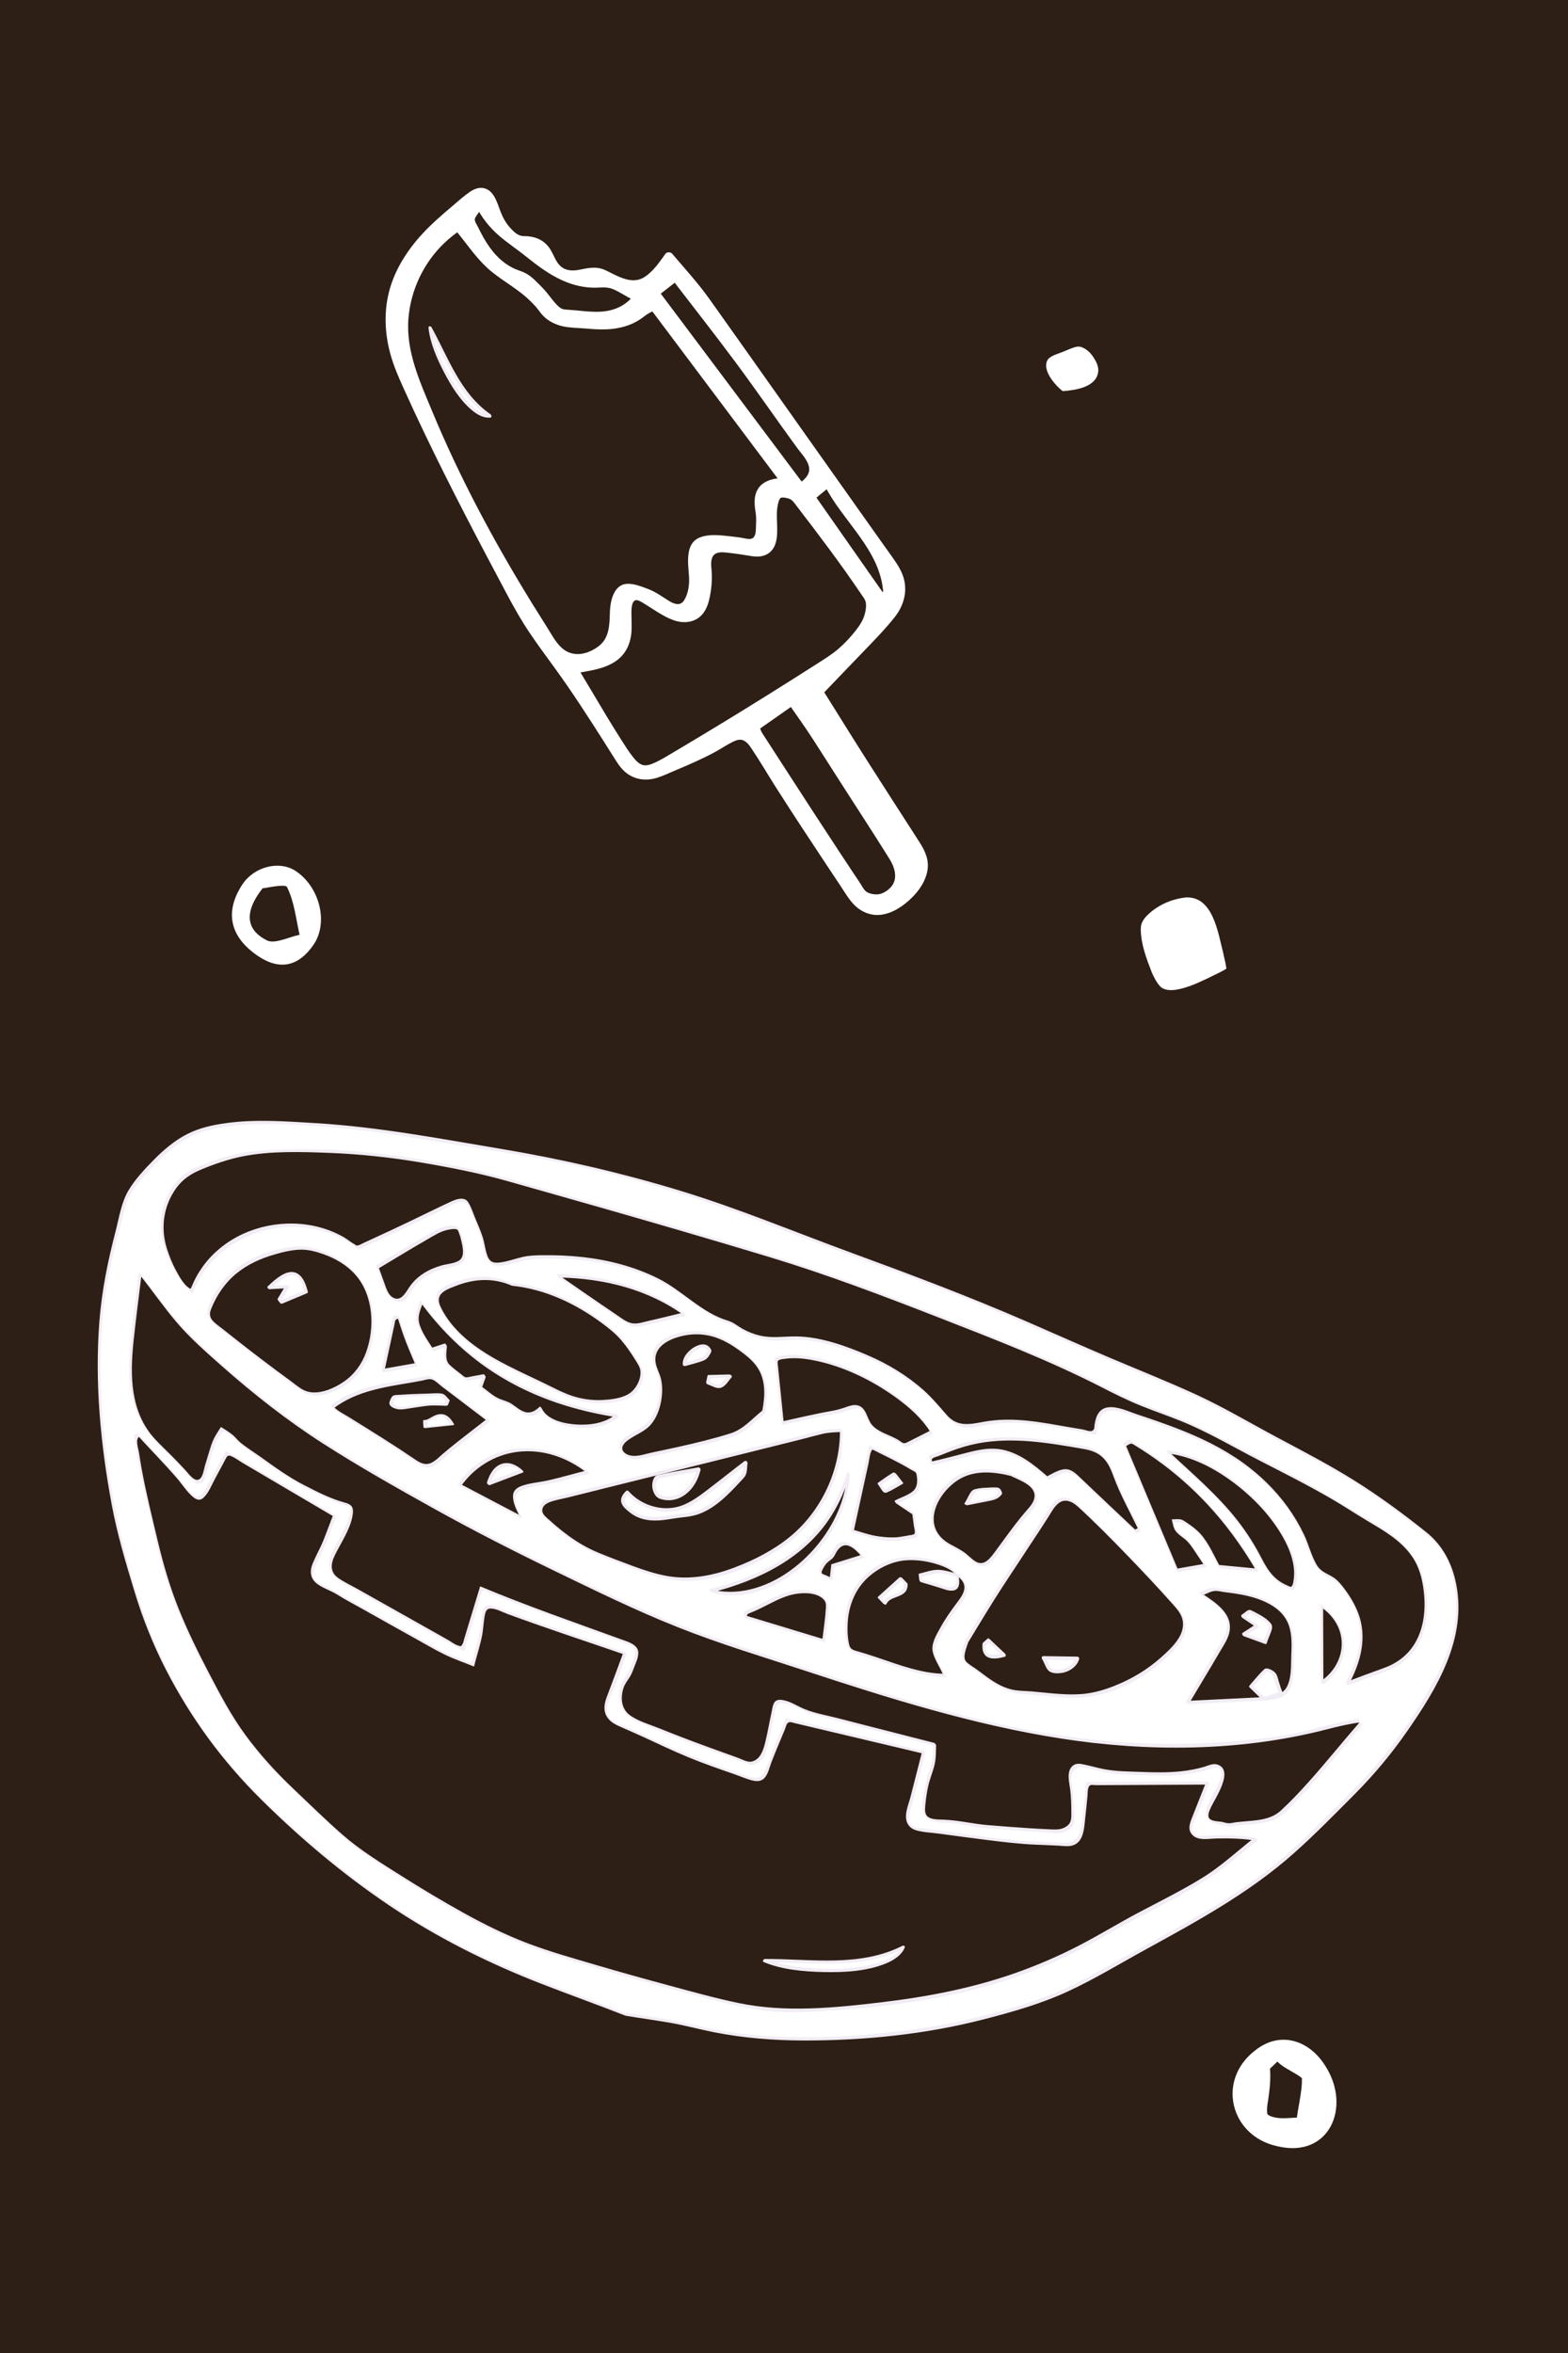 <?xml version="1.0" encoding="UTF-8"?>
<svg id="Calque_2" data-name="Calque 2" xmlns="http://www.w3.org/2000/svg" viewBox="0 0 500 750">
  <defs>
    <style>
      .cls-1 {
        fill: none;
      }

      .cls-1, .cls-2, .cls-3, .cls-4 {
        stroke-width: 0px;
      }

      .cls-5 {
        stroke: #fff;
        stroke-miterlimit: 10;
        stroke-width: .5px;
      }

      .cls-5, .cls-4 {
        fill: #fff;
      }

      .cls-2 {
        fill: #f2edf4;
      }

      .cls-3 {
        fill: #2d1f15;
      }
    </style>
  </defs>
  <g id="Calque_8" data-name="Calque 8">
    <rect class="cls-3" width="500" height="750"/>
    <rect class="cls-1" width="500" height="750"/>
    <g>
      <path class="cls-4" d="m422.63,659.01c4.45,7.21,2.17,17.91-4.78,22.48-6.48,4.26-16.46,1.82-20.34-4.97-4.67-8.16-1.92-17.41,6.69-22.46,6.43-3.77,14.37-1.64,18.44,4.95Zm-15.31-2.15c-1.29.64-2.57,1.28-3.86,1.92-.35,5.15-2.13,10.84-.46,15.21.83,2.18,7.99,1.93,12.28,2.79.94-4.99,3.14-10.22,2.27-14.87-.42-2.24-6.64-3.39-10.23-5.04Z"/>
      <g>
        <path class="cls-4" d="m422.85,658.88c8,12.87,1.03,29.13-15.47,25.23-15.12-3.21-19.56-21.1-7.09-30.59,8.16-6.49,17.62-3,22.56,5.37h0Zm-.43.26c-5.72-8.78-17.27-5.05-22.41,2.26-3.18,4.25-3.23,10.05-1.07,14.82,2.19,5.05,9.04,7.81,14.25,5.71,7.33-2.71,13.97-15.61,9.23-22.79h0Z"/>
        <path class="cls-4" d="m407.33,657.12c-1.12,1.08-2.11,2.06-3.21,2.98,0,0,.81-1.21.81-1.21.35,3.67-.05,7-.54,10.45-.22,1.42-.51,2.83-.29,4.26-.08.37.51.64.99.89,3.41,1.31,6.85.31,10.58.45,0,0-2.22,1.5-2.22,1.5.08-2.39.64-4.62.97-6.76.4-2.67.83-4.84.71-7.25,0-.1,0,.02.02.05.03.07.12.2.17.22.06.02,0-.03,0-.06-.41-.61-1.36-1.13-2.33-1.72-1.87-1.16-4.06-2.16-5.64-3.79h0Zm0-.5c3.79.47,7.91.17,11.25,2.58.67.51,1.26,1.48,1.44,2.33,1.36,5.5-1.23,10.71-2.87,15.6,0,0-.78,2.05-.78,2.05-3.68-1.59-7.74-2.41-11.8-3.12-.78-.18-2.02-.56-2.56-1.52-.28-.48-.5-.91-.73-1.4-2.4-5.02-.33-10.6,1.02-15.51,1.62-.52,3.39-.92,5.02-1.01h0Z"/>
      </g>
    </g>
    <g>
      <path class="cls-4" d="m338.97,124.45c-1.54-4.2-3.88-7.78-3.04-8.86,1.67-2.14,5.27-4.12,7.76-3.8,1.67.22,4.43,5.12,3.79,6.83-.83,2.21-4.57,3.32-8.52,5.83Z"/>
      <path class="cls-4" d="m338.89,124.68c-2.5-1.9-7.07-7.11-4.58-10.33,1.29-1.17,3.15-1.6,4.68-2.23,1.2-.46,3.02-1.34,4.28-1.58.92-.26,2.11.24,2.68.62,1.28.76,2.2,1.85,2.96,3.08.63,1.03,1.32,2.41,1.32,3.87-.31,5.32-7.24,6.24-11.34,6.57h0Zm.16-.47c.22-.3.26-.53.31-.82,1.15-1.68,2.91-3.13,4.43-4.43.6-.52.99-.94,1.2-1.29-.13.41-.02.36-.03.2,0-1.26-.82-2.95-1.3-4.18-.09-.24-.25-.47-.14-.53,0-.01.03-.03.01-.05,0,0-.1-.05-.1-.05-1.17-.58-2.62-.21-3.68.5-1.1.75-1.75,2.03-2.19,3.24,0,.01-.03.05,0,.04.16-.13.29-.38.35-.55.02-.07.04-.03.05-.06,0-.03.04.03.05.06.73,2.2,1.53,4.66,1.35,7.08-.12.27-.28.43-.29.85h0Z"/>
    </g>
    <rect class="cls-1" width="500" height="750"/>
    <path class="cls-5" d="m94.21,277.87c7.5,5.04,10.33,16.25,5.51,23.2-4.55,6.57-10.35,8.17-17.37,3.4-8.78-5.97-10.54-13.73-4.89-22.37,3.7-5.65,11.64-7.66,16.75-4.23Zm-10.61,5.04c-7.09,8.99-4.27,14.21,1.41,17.06,2.64,1.32,7.15-1.1,10.82-1.83-1.22-5.26-1.73-10.88-4.11-15.55-.66-1.29-6.87.24-8.12.32Z"/>
    <g>
      <g>
        <path class="cls-4" d="m199.13,641.97c-15.45-6.07-30.9-11.17-45.47-18.11-19.25-9.17-36.99-20.95-53.23-34.96-13.4-11.55-26.38-23.57-36.27-38.22-8.61-12.75-15.84-26.51-20.37-41.37-3.18-10.42-6.4-20.95-8.18-31.66-3.43-20.61-5.4-41.49-2.9-62.34,1.3-10.83,4.25-21.51,7.17-32.06.98-3.55,3.87-6.73,6.4-9.64,2.87-3.31,6.05-6.5,9.58-9.06,2.97-2.15,6.5-3.92,10.05-4.81,12.42-3.12,25.15-1.77,37.67-1.08,11.93.66,23.79,2.83,35.62,4.71,15.11,2.4,30.28,4.69,45.22,7.96,13.34,2.91,26.52,6.73,39.55,10.82,10.28,3.23,20.23,7.5,30.35,11.27,17.71,6.6,35.55,12.88,53.11,19.86,14.99,5.95,29.66,12.71,44.48,19.07,10.04,4.3,20.23,8.3,30.15,12.87,7,3.22,13.68,7.13,20.46,10.81,9.68,5.25,19.57,10.17,28.9,15.98,8.39,5.22,16.39,11.14,24.12,17.31,4.87,3.89,7.37,9.66,8.5,15.82,1.9,10.36-.25,19.57-5.32,29.12-7.32,13.76-16.14,26.17-27.03,37.06-10.08,10.08-20.12,20.54-31.68,28.69-14.16,9.98-29.8,17.87-44.97,26.38-7.17,4.02-14.44,8.18-22.15,10.84-10.89,3.76-22.11,6.98-33.44,8.96-12.28,2.15-24.83,3.26-37.3,3.62-13.71.39-27.43-.53-40.9-3.93-7.34-1.85-14.94-2.66-22.11-3.89Zm203.79-100.49c6.78-.55,8.8-1.78,9.06-10.28.23-7.49,1.92-15.64-8.1-20.7-5.62-2.84-10.84-3.07-16.38-3.88-1.26-.18-2.69.81-4.61,1.45,2.1,1.4,3.45,2.21,4.7,3.15,4.3,3.22,5.35,7.23,2.79,11.7-3.74,6.52-7.66,12.93-11.74,19.78,7.82-.38,16.09-.79,24.35-1.19l-.07-.03Zm-97.72-39.52l.08.15c-3.18-4.23-14.45-6.72-20.73-4.52-12.33,4.3-16.28,15.06-14.09,26.68.16.86,1.11,2.02,1.91,2.23,9.92,2.59,19.33,7.35,28.73,7.53-1.17-3.03-4.09-6.74-3.28-9.26,1.63-5.08,4.94-9.77,8.22-14.11,2.7-3.57,2.64-6.1-.85-8.69Zm-261.04-44.5c-.32.14-.65.27-.97.41.78,4.6,1.32,9.26,2.4,13.79,2.89,12.18,5.06,24.65,9.3,36.36,4.31,11.91,10.37,23.24,16.39,34.44,3.5,6.5,8.03,12.57,12.81,18.23,4.75,5.61,10.3,10.58,15.68,15.62,5.17,4.83,10.16,10.02,15.97,13.96,10.67,7.24,21.66,14.09,32.94,20.33,8.12,4.49,16.68,8.55,25.51,11.35,17.74,5.64,35.71,10.61,53.75,15.22,8.19,2.1,16.8,3.94,25.15,3.69,14.52-.45,29.13-1.78,43.45-4.26,19.74-3.41,38.53-10.04,55.95-20.36,10.11-5.99,20.9-10.86,30.96-16.92,6.09-3.67,11.37-8.67,17.02-13.07-5.73-.93-11.04-.81-16.34-.58-3.81.16-5.28-1.52-4-4.74,1.56-3.92,3.11-7.85,4.99-12.58-13.38.07-25.98.14-38.33.2-.55,5.19-.86,9.57-1.53,13.9-.49,3.17-1.75,5.81-5.84,5.5-5.49-.42-11.04-.36-16.51-.96-10.03-1.11-20.04-2.51-30.04-3.87-3.33-.45-3.98-2.57-3.19-5.56,1.7-6.42,3.32-12.87,4.89-18.99-15.4-3.65-29.56-7-43.54-10.31-2.34,5.75-4.62,10.81-6.46,16.02-1.22,3.45-3.31,3.36-6.02,2.39-6.43-2.32-12.96-4.41-19.27-7.03-7.42-3.07-14.58-6.75-21.98-9.86-4.44-1.87-4.93-4.57-3.22-8.65,1.99-4.75,3.6-9.65,5.24-14.1-13.22-4.55-25.98-8.73-38.57-13.39-6.23-2.31-6.22-2.41-6.9,4.42-.41,4.13-1.89,8.16-2.99,12.64-4.08-1.7-7.41-2.76-10.42-4.4-10.64-5.79-21.17-11.78-31.74-17.7-1.36-.76-2.62-1.77-4.06-2.34-5.86-2.34-6.29-4.12-3.39-9.63,2.32-4.4,3.84-9.22,5.53-13.4-12.11-7.13-23.29-13.72-34.31-20.21-2.17,4-4.26,8.04-6.52,11.98-1.7,2.97-3.06,3.72-5.78.27-4.92-6.26-10.63-11.9-16-17.8Zm389.72,92.06c-.2-.35-.41-.7-.61-1.04-1.37.2-2.77.31-4.12.62-7.07,1.62-14.05,3.84-21.2,4.85-19.58,2.76-39.14,3.17-58.95,1.09-18.72-1.97-36.82-6.43-54.74-11.41-23.35-6.48-46.28-14.5-69.29-22.17-7.8-2.6-15.4-5.86-22.88-9.3-13.33-6.12-26.59-12.38-39.68-18.98-11.1-5.59-22.07-11.49-32.84-17.71-12.13-7.01-24.45-13.86-35.82-21.99-11.36-8.12-22.08-17.27-32.24-26.86-6.52-6.15-11.51-13.91-16.81-20.47-.66,5.43-1.46,11.84-2.21,18.25-1.52,13.03-2.34,25.87,8.41,36.1,4.01,3.82,7.73,7.95,11.58,11.94.67-.19,1.34-.37,2-.56,1.19-3.93,2.27-7.9,3.63-11.78.59-1.68,1.75-3.16,2.66-4.73,1.21.81,2.47,1.55,3.6,2.45.85.67,1.44,1.68,2.31,2.3,5.77,4.07,11.41,8.36,17.44,12.02,4.41,2.67,9.32,4.52,14.04,6.67,1.32.6,3.83.8,3.93,1.46.25,1.69-.27,3.66-.97,5.3-1.49,3.45-3.31,6.76-4.96,10.14-1.8,3.7-.68,6.35,2.84,8.32,12.48,6.97,24.92,14.01,38.54,21.68,1.21-3.98,2.15-7.09,3.09-10.19.95-3.12,1.89-6.24,2.84-9.35,2.33.97,4.62,2.01,6.98,2.88,12.15,4.49,24.32,8.9,36.45,13.45,2.27.85,6.04,1.99,6.18,3.3.26,2.57-1.53,5.35-2.51,8.03-.1.27-.49.42-.66.69-3.35,5.16-2.7,11.17,2.81,13.59,11.9,5.22,24.2,9.58,36.46,13.93,1.01.36,3.84-1.67,4.33-3.1,1.37-4.01,1.9-8.3,2.87-12.46.34-1.45.63-3.73,1.52-4.05,1.32-.48,3.2.27,4.74.81,1.76.62,3.33,1.86,5.11,2.34,9.37,2.52,18.78,4.89,28.18,7.31,3.82.98,7.65,1.95,12.19,3.11-.08,1.46.06,3.49-.35,5.41-.6,2.81-1.86,5.49-2.34,8.31-1.7,9.94-1.16,10.61,7.36,10.83,3.13.08,6.23,1.15,9.37,1.41,8.47.72,16.95,1.41,25.44,1.73,1.48.06,4.25-1.67,4.32-2.72.29-4.3.08-8.7-.57-12.97-.53-3.45.88-5.85,3.9-5.24,3.8.78,7.58,2.06,11.41,2.19,9.88.34,19.83,1.51,29.53-1.88,2.91-1.02,4.37.92,3.6,3.69-.71,2.55-2,4.96-3.26,7.32-2.76,5.18-2.03,6.63,3.79,7.16.63.06,1.28.53,1.85.42,5.49-1.03,12.61-.34,16.12-3.57,9.36-8.62,17.17-18.92,25.6-28.56Zm-4.33-12.85c4.17-1.56,7.78-3.07,11.48-4.27,12.54-4.07,15.31-16.49,12.7-28.59-2.66-12.3-13.37-16.4-21.99-22-12.02-7.79-25.14-13.88-37.83-20.64-4.91-2.62-9.79-5.34-14.88-7.56-6.24-2.73-12.81-4.73-19.02-7.52-7.46-3.35-14.53-7.57-22.05-10.76-15.03-6.38-30.16-12.55-45.41-18.38-14.41-5.51-28.85-11.08-43.6-15.58-30.26-9.22-60.69-17.84-91.13-26.45-7.29-2.06-14.84-3.29-22.32-4.61-17.6-3.11-35.4-4.27-53.19-2.96-6.91.51-13.95,2.9-20.36,5.72-7.73,3.4-12.07,14.82-9.62,23.03,1.7,5.7,3.98,11.2,8.75,15.61,7.81-21.56,36.53-27.5,52.96-13.98,4.71-2.18,9.59-4.39,14.42-6.68,5.76-2.73,11.45-5.62,17.26-8.24.91-.41,3.08-.15,3.3.37,2.15,5.1,4.77,10.18,5.71,15.54.67,3.83,2.26,4.61,5.18,4.19,3.53-.51,6.97-2.12,10.48-2.24,14.24-.46,28.19,1.25,41,7.99,4.55,2.39,8.55,5.82,12.86,8.67,1.97,1.3,4.07,2.44,6.19,3.5,1.2.6,2.77.62,3.8,1.4,4.95,3.75,10.34,5.05,16.54,4.41,3.56-.37,7.36-.07,10.83.79,15.58,3.87,29.68,10.46,39.92,23.47,2.64,3.36,5.97,4.28,9.96,3.32,8.14-1.96,16.25-1.48,24.37.19,4.41.9,8.86,1.57,13.32,2.35.43-6.94,2.75-9.03,9.18-6.91,9.79,3.22,19.74,6.41,28.83,11.15,13.9,7.25,24.88,17.99,30.42,33.1,1.41,3.85,2.32,6.92,6.68,8.6,2.46.95,4.34,3.99,5.94,6.44,5.91,8.99,4.61,18.04-.7,27.5Zm-161.32-80.72c-1.56.05-3.08-.1-4.51.2-2.94.6-5.82,1.46-8.74,2.18-26.45,6.58-52.91,13.15-79.36,19.76-3.25.81-4.14,3.22-1.74,5.53,3.02,2.91,6.32,5.6,9.81,7.93,2.86,1.91,6.05,3.43,9.28,4.63,6.63,2.48,13.23,5.46,20.11,6.7,8.83,1.58,17.36-.74,25.67-4.46,8.6-3.85,16.18-8.89,21.35-16.65,4.92-7.38,8.38-15.58,8.13-25.82Zm40.09,67.06c-1.76,5.95-1.83,6.04,2.11,8.74,4.69,3.23,8.78,7.38,15.18,7.65,8.79.36,17.46,2.62,26.33-.2,8.98-2.85,16.53-7.51,22.76-14.56,3.61-4.08,4.06-8.22.39-12.36-5.23-5.91-10.64-11.66-16.13-17.34-4.93-5.1-9.99-10.09-15.15-14.96-2.92-2.76-5.78-3.49-8.47.78-5.72,9.06-11.79,17.9-17.59,26.91-3.49,5.41-6.75,10.97-9.42,15.33Zm-241.32-106.45c-1.81,3.45,1.49,5.37,3.78,7.2,8.37,6.67,16.86,13.2,25.58,19.4,1.68,1.2,4.79,1.44,6.88.84,10.48-3.01,15.02-10.77,15.48-21.16.61-13.86-7.66-22.05-19.97-24.76-3.62-.8-7.89.22-11.62,1.29-8.97,2.57-16.23,7.51-20.12,17.2Zm96.04-7.26c-7.34-3.31-13.81-1.95-20.26,1.01-3.31,1.52-4.08,3.19-2.3,6.67,3.8,7.43,10.2,12.07,16.94,16.12,6.45,3.88,13.5,6.74,20.22,10.2,7.07,3.64,14.36,4.59,21.95,2.11,3.68-1.2,6.41-6.77,4.41-10.1-2.56-4.26-5.46-8.7-9.26-11.76-9.39-7.57-19.98-13.07-31.7-14.24Zm80.43,40.78c1.55-7.91.42-13.32-5.09-17.93-7.16-6-14.42-9.5-23.84-6.06-5.63,2.06-7.4,5.69-4.88,11.03,2.43,5.13.51,14.34-3.81,17.66-1.63,1.25-3.56,2.11-5.28,3.25-1.77,1.17-3.6,2.81-2.01,4.91.85,1.12,3.23,1.9,4.66,1.6,10.22-2.17,20.54-4.17,30.48-7.3,4.04-1.27,7.24-5.23,9.75-7.15Zm6.06,3.51c5.53-1.18,11.44-2.66,17.44-3.62,3.16-.51,7.55-4.11,9.33,1.41,1.97,6.1,8.18,5.86,11.9,9.21.23.21,1.17-.25,1.72-.52,2.36-1.16,4.69-2.36,7.03-3.55-8.66-14.3-37.87-27.67-49.49-23.3.67,6.63,1.33,13.11,2.07,20.37Zm-93.93-.8c-5.2-3.96-11.4-8.69-17.63-13.37-.43-.32-1.22-.42-1.77-.29-10.24,2.26-21.18,2.31-30.18,9.24.38.41.62.79.96,1.01,8.63,5.47,17.41,10.71,25.83,16.48,3.12,2.14,4.75,1.56,7.31-.7,4.99-4.41,10.39-8.35,15.49-12.37Zm166.45,17.13c-10.58-2.69-17.94-.75-23.07,8.07-3.29,5.67-1.64,11.62,4.17,14.68,2.35,1.24,4.82,2.54,6.69,4.37,3.16,3.1,5.12,1.61,7.17-1.1,3.7-4.91,7.17-10.05,11.26-14.62,3.17-3.55,2.45-6.1-.81-8.55-1.61-1.21-3.59-1.91-5.4-2.85Zm78.69,30.51c-10.56-17.96-23.75-31.18-40.35-41.01l-1.78,1.03c5.64,13.47,11.29,26.93,16.8,40.07,3.29-.58,5.37-.95,8.83-1.56-2.04-2.99-3.51-5.43-5.28-7.61-1.07-1.33-2.78-2.13-3.89-3.43-.66-.78-.71-2.08-1.03-3.15,1.17.08,2.59-.25,3.45.31,2.1,1.35,4.32,2.82,5.81,4.77,1.99,2.61,3.35,5.7,5.46,9.46,2.37.23,6.39.61,11.98,1.14Zm-38.55-12.33c.35-.18.71-.35,1.06-.53-2.77-5.86-6.05-11.55-8.15-17.64-1.62-4.69-4.8-7.72-8.85-8.42-13.17-2.26-26.48-4.8-39.8-.72-3.36,1.03-6.59,2.45-9.88,3.7.17.65.34,1.3.5,1.95,1.54-.34,3.09-.66,4.62-1.03,4.43-1.05,8.81-2.65,13.29-3.06,7.88-.74,13.67,3.96,19.19,8.76,6.73-3.37,6.66-3.3,12.22,2.12,5.18,5.05,10.52,9.93,15.79,14.88Zm-165.4-36.84c-25.62-3.86-47-14.94-62.46-36.17-2.11,5.59-2.06,5.82,3.58,15.03,1.4-.46,2.78-.92,4.16-1.37-.06,1.33-.26,2.68-.12,4,.09.82.49,1.8,1.09,2.33,2.11,1.86,4.36,3.56,5.58,4.54,2.7-.49,4.26-.78,5.83-1.06-.39,1.09-.78,2.19-1.24,3.48,2.29,1.5,4.72,4.15,7.59,4.74,3.9.81,6.88,7.03,11.67,2.11,3.2,6.6,18.29,7.68,24.33,2.38Zm175.71,11.54c2.57,2.42,4.23,4.09,6.01,5.63,9.38,8.14,17.92,17.04,23.55,28.24,2.3,4.58,5.08,8.24,10.18,9.67,5.72-13.75-18.77-40.85-39.73-43.55Zm-100.76,25.13q11.43,3.3,20.42,1.58c-.35-2.65-.7-5.3-.92-6.99-2.3-1.54-4.04-2.71-5.55-3.72,2.82-1.56,5.53-2.2,6.58-3.88.9-1.44.69-5.25-.38-5.95-4.6-3.02-9.69-5.28-14.33-7.67-2.04,9.36-3.88,17.8-5.81,26.64Zm-125.15-14.66c6.28,3.3,12.44,6.54,19.45,10.22-3.69-7.66-2.61-9.13,4.87-10.3,5.36-.83,10.6-2.52,16.41-3.96-14.22-11.47-32.03-8.57-40.73,4.03Zm-26.19-69.51c1.04,2.77,1.83,5.34,2.94,7.76,1.62,3.52,4.86,3.98,6.71.62,2.98-5.45,7.79-7.64,13.34-8.84,2.26-.49,4.77-.74,4.59-3.64-.17-2.76-.68-5.72-2.01-8.04-.42-.74-4.29-.26-6.03.68-6.52,3.52-12.81,7.47-19.54,11.47Zm57.61,2.9c6.75,4.65,13.75,9.54,20.85,14.29,1.22.82,2.98,1.62,4.3,1.38,5.05-.92,10.02-2.27,14.94-3.43-12.03-8.78-25.91-11.97-40.1-12.23Zm84.65,116.25c.4-3.61,1.09-7.5,1.12-11.38,0-1.13-1.69-2.85-2.96-3.31-9.1-3.29-15.52,3.34-23.1,5.76,0,.46,0,.91,0,1.37,8.44,2.56,16.87,5.12,24.93,7.56Zm-36.01-15.87c19.72,5.43,43.01-15.84,43.91-37.39-6.5,21.55-22.59,31.96-43.91,37.39Zm194.86,5.05c.03,8.64.06,16.65.08,24.25,8.5-5.72,9.27-17.7-.08-24.25Zm-288.79-77.08c-1.32-3.2-2.41-5.64-3.34-8.14-.88-2.36-1.61-4.78-2.4-7.18-.42.12-.83.24-1.25.36-1.17,5.42-2.33,10.84-3.62,16.82,3.77-.66,6.95-1.22,10.62-1.87Zm142.33,61.09c-4.05-4.58-6.84-6.08-9.38-.69-.49,1.05-1.97,1.6-2.69,2.59-.7.97-1.62,2.43-1.32,3.28.3.86,1.98,1.23,3.34,1.98.25-2.14.41-3.49.48-4.17,3.25-1.02,6.05-1.89,9.57-2.99Z"/>
        <g>
          <path class="cls-2" d="m198.9,641.47c-17.47-6.84-35.32-12.73-52.02-21.36-15.88-8.2-30.77-18.29-44.43-29.81-13.44-11.34-26.67-23.43-36.83-37.87-5.24-7.45-9.91-15.36-13.86-23.57-4-8.29-6.9-16.9-9.53-25.7-5.56-18.6-8.87-37.66-9.93-57.05-.54-9.83-.4-19.71.72-29.49,1.06-9.28,3.3-18.36,5.74-27.36.59-2.17,1.06-4.43,1.85-6.54s2.19-4.03,3.63-5.79c2.82-3.46,5.85-6.82,9.26-9.71s6.93-5.09,11.02-6.44c4.58-1.51,9.56-2.06,14.35-2.33,9.28-.51,18.69.24,27.94.93,9.46.71,18.82,2.26,28.17,3.78,19.09,3.1,38.28,5.82,57.09,10.38,18.67,4.53,36.85,10.42,54.73,17.4,17.82,6.95,35.93,13.16,53.78,20.06,17.69,6.83,34.91,14.73,52.35,22.17,8.89,3.79,17.88,7.36,26.7,11.32,8.58,3.85,16.68,8.56,24.95,13s17.03,8.89,25.24,13.86,15.44,10.21,22.73,15.9c3.92,3.06,7.19,6.04,9.15,10.72,1.68,3.99,2.45,8.4,2.61,12.71.32,8.72-2.59,16.85-6.69,24.42s-8.8,14.92-14.08,21.78-11.12,12.83-17.15,18.87-12.54,12.47-19.36,18.09-14.48,10.58-22.18,15.16-15.86,8.96-23.84,13.35-15.92,9.28-24.41,12.8-18.15,6.24-27.37,8.41c-9.15,2.16-18.47,3.56-27.83,4.48-18.72,1.84-37.92,2.22-56.4-1.76-4.27-.92-8.47-2.01-12.78-2.73s-8.93-1.35-13.38-2.1c-.2-.03.25.98.61,1.04,4.72.8,9.46,1.42,14.17,2.24s9.32,2.09,14.01,3.02c9.43,1.87,19.05,2.62,28.65,2.64,19.17.04,38.63-1.92,57.22-6.69,9.15-2.35,18.5-5,27.09-8.98,8.59-3.97,16.72-8.95,25.01-13.49,16.37-8.97,32.82-17.96,46.86-30.42,6.81-6.04,13.18-12.56,19.6-19.01,6.09-6.13,11.63-12.77,16.56-19.86,9.61-13.8,19.21-29.63,15.7-47.1-1.31-6.55-4.28-12.29-9.54-16.49-7.31-5.84-14.88-11.41-22.82-16.39-8.07-5.06-16.54-9.44-24.94-13.92s-16.81-9.49-25.57-13.52c-9.04-4.15-18.29-7.83-27.44-11.7-8.97-3.8-17.86-7.79-26.8-11.67-18.16-7.89-36.66-14.85-55.25-21.66-18.44-6.75-36.61-14.37-55.42-20.07-18.63-5.65-37.46-9.99-56.65-13.2-19.56-3.28-39.25-7.03-59.07-8.22-9.55-.57-19.18-1.33-28.71-.02-4.32.59-8.58,1.53-12.48,3.53s-7.44,4.97-10.56,8.15c-2.94,3-6.05,6.26-8.18,9.91-2.25,3.86-2.98,8.87-4.1,13.15-2.44,9.37-4.35,18.81-5.1,28.47-1.52,19.49.38,39.37,3.96,58.55,1.75,9.39,4.5,18.56,7.28,27.69,2.62,8.61,5.93,16.92,10.06,24.92,7.88,15.28,17.95,29,30.16,41.1,12.48,12.38,26.1,23.86,40.68,33.7,15.33,10.35,31.77,18.57,49,25.25,8.82,3.42,17.73,6.61,26.54,10.06.36.14-.17-.89-.46-1Z"/>
          <path class="cls-2" d="m403.23,542c2.76-.23,6.16-.48,7.75-3.11,1.84-3.06,1.41-7.38,1.57-10.8.18-3.81.19-7.75-1.59-11.23-2.1-4.11-6.14-6.65-10.37-8.19-3.06-1.11-6.28-1.63-9.5-2.06-1.42-.19-3.06-.65-4.48-.53s-2.76,1.01-4.07,1.47c-.27.1.4.88.5.95,2.49,1.65,5.57,3.17,7.25,5.74,1.82,2.79,1.01,5.91-.53,8.6-3.73,6.52-7.66,12.92-11.5,19.37-.14.24.45.99.7.98,8.12-.4,16.23-.79,24.35-1.19.35-.02-.36-.96-.53-1.02l-.07-.03c-.37-.13.17.9.46,1l.07.03-.53-1.02c-8.12.4-16.23.79-24.35,1.19l.7.98c2.32-3.89,4.66-7.76,6.97-11.64,1.05-1.76,2.09-3.52,3.12-5.29s2.15-3.37,2.7-5.27c1.89-6.55-4.49-10.29-9.07-13.33l.5.95c1.2-.42,2.39-1.15,3.65-1.39,1.12-.22,2.39.16,3.5.31,2.51.32,5.02.64,7.48,1.24,4.75,1.15,10.25,3.45,12.53,8.09,1.57,3.19,1.49,6.9,1.33,10.37s.18,7.19-1.29,10.26-4.94,3.27-7.84,3.51c-.28.02.28,1.07.61,1.04Z"/>
          <path class="cls-2" d="m304.94,501.95l.08.15.44-.11c-3.01-3.85-8.73-5.22-13.36-5.63-5.8-.51-11.35,1.31-15.74,5.18-4.09,3.61-6.34,8.74-6.77,14.13-.22,2.7-.16,5.64.49,8.28.78,3.13,3.87,3.38,6.5,4.2,8.13,2.53,16.2,6.18,24.83,6.4.18,0,.05-.3.03-.37-.6-1.49-1.42-2.88-2.13-4.32-.65-1.31-1.44-2.86-1.15-4.37.34-1.74,1.31-3.53,2.13-5.08.93-1.76,1.99-3.45,3.11-5.09,1.05-1.53,2.2-2.99,3.28-4.51.78-1.1,1.52-2.33,1.66-3.7.24-2.37-1.53-4.26-3.27-5.59-.48-.37.05.72.27.89,1.47,1.13,2.53,2.45,2.1,4.38-.34,1.55-1.36,2.83-2.29,4.07-1.93,2.58-3.8,5.22-5.35,8.05-1.19,2.18-2.95,5.02-2.37,7.59s2.33,4.89,3.33,7.37l.03-.37c-6.89-.18-13.43-2.59-19.89-4.79-1.59-.54-3.19-1.08-4.79-1.58-.88-.27-1.76-.54-2.64-.79-1.25-.35-2.32-.58-2.67-2.05-.6-2.51-.64-5.33-.42-7.89.43-4.85,2.3-9.52,5.77-12.99s8.42-5.93,13.41-6.11c2.97-.11,5.99.31,8.83,1.17,2.35.71,5.15,1.75,6.71,3.75.31.39.81.55.44-.11l-.08-.15c-.25-.44-.95-.78-.53-.03Z"/>
          <path class="cls-2" d="m43.8,456.95l-.97.41s-.05.08-.04.13c.64,3.84,1.13,7.7,1.9,11.51.71,3.54,1.6,7.04,2.38,10.57,1.67,7.53,3.29,15.09,5.55,22.47,4.39,14.37,11.5,27.84,18.71,40.97s17.18,23.1,27.77,32.98c5.28,4.93,10.32,10.19,16.26,14.35,6.29,4.4,12.82,8.51,19.37,12.5,13.04,7.94,26.41,15.4,41.02,20.02s30.39,9.07,45.74,13.08c7.46,1.95,14.94,4.01,22.61,4.95s15.7.32,23.49-.25c15.18-1.1,30.45-3.06,45.16-7.04,14.07-3.8,27.54-9.48,40.1-16.86,13.19-7.75,27.68-13.5,39.64-23.19,2.79-2.26,5.52-4.59,8.34-6.81.28-.22-.45-.99-.67-1.03-3.3-.51-6.62-.73-9.95-.74-1.49,0-2.99.03-4.48.09-1.35.05-2.86.29-4.17-.12-3.05-.95-.28-5.46.46-7.33,1.16-2.94,2.33-5.87,3.49-8.81.11-.27-.42-.98-.7-.98-12.78.07-25.55.13-38.33.2-.05,0-.08.02-.09.07-.33,3.14-.6,6.29-.95,9.42-.26,2.31-.33,4.93-1.27,7.08-1.09,2.5-3.23,2.93-5.75,2.77-3.21-.2-6.43-.3-9.64-.45-6.75-.33-13.47-1.29-20.16-2.16-3.26-.43-6.52-.87-9.78-1.31-1.63-.22-3.26-.44-4.89-.67s-4.01-.3-4.17-2.5c-.12-1.56.53-3.2.92-4.68.48-1.83.95-3.66,1.42-5.49.95-3.7,1.89-7.4,2.83-11.09.09-.34-.4-.91-.7-.98-14.51-3.44-29.03-6.87-43.54-10.31-.05,0-.08.02-.09.07-1.2,2.94-2.45,5.86-3.66,8.8-1.1,2.67-1.87,5.66-3.21,8.2-1.2,2.29-3.29,2.1-5.44,1.37-3.13-1.06-6.24-2.19-9.35-3.29-6.27-2.21-12.38-4.71-18.41-7.49-3.02-1.39-6.03-2.81-9.07-4.18-2.43-1.09-7.26-2.17-7.86-5.22-.54-2.74,1.53-6,2.45-8.45,1.26-3.33,2.41-6.71,3.63-10.05.1-.28-.37-.87-.63-.96-10.61-3.65-21.26-7.17-31.83-10.94-2.41-.86-4.81-1.73-7.21-2.62-1.26-.47-2.66-1.14-4.02-1.25-2.16-.16-2.21,2.4-2.39,3.99-.24,2.09-.47,4.15-.96,6.21-.3,1.26-.65,2.51-1,3.75-.26.93-.6,4.1-1.7,4.25-.61.09-2.42-.96-3.02-1.19-1.1-.43-2.2-.85-3.29-1.3-2.48-1.04-4.81-2.36-7.16-3.65-4.9-2.69-9.78-5.42-14.66-8.15s-10.01-5.4-14.82-8.4c-1.86-1.16-4.03-1.79-5.82-3.03-1.99-1.38-1.3-3.44-.48-5.32,1.05-2.39,2.31-4.66,3.29-7.09,1.09-2.68,2.04-5.42,3.12-8.1.13-.31-.39-.82-.63-.96-11.44-6.74-22.87-13.47-34.31-20.21-.07-.04-.13-.02-.17.04-1.84,3.4-3.63,6.83-5.52,10.2-.7,1.25-1.42,3.09-2.67,3.91-1.79,1.17-3.29-1.22-4.27-2.44-4.79-5.97-10.22-11.38-15.38-17.02-.58-.63-.48.13-.14.51,4.12,4.5,8.4,8.85,12.4,13.46,1.71,1.97,3.21,4.47,5.26,6.09,1.01.8,2.08,1.13,3.12.2,1.73-1.52,2.71-4.22,3.79-6.19.71-1.3,1.4-2.6,2.1-3.91.38-.7.75-1.4,1.13-2.11.55-1.02.71-1.6,1.9-1.11s2.44,1.44,3.59,2.12c1.3.76,2.59,1.53,3.89,2.29,2.53,1.49,5.06,2.98,7.59,4.47,6.04,3.56,12.09,7.12,18.13,10.68l-.63-.96c-1.08,2.69-2.04,5.42-3.12,8.1s-2.42,4.95-3.47,7.5-.8,4.91,1.57,6.61c1.9,1.37,4.23,2.04,6.21,3.29,2.51,1.59,5.16,2.96,7.75,4.41,5.79,3.25,11.57,6.51,17.38,9.73,3.04,1.68,6.05,3.47,9.17,4.99s6.15,2.51,9.22,3.78c.06.02.15.04.17-.04.8-3.19,1.84-6.33,2.5-9.55.46-2.24.48-4.53.93-6.76.21-1.06.51-2.06,1.75-2.09,1.78-.04,3.89,1.15,5.5,1.75,12.45,4.58,25.07,8.71,37.61,13.03l-.63-.96c-1.78,4.87-3.6,9.72-5.42,14.56-.91,2.42-1.09,4.89.71,6.92.91,1.02,2.09,1.67,3.32,2.22,2.51,1.13,5.05,2.2,7.55,3.35,4.79,2.21,9.55,4.49,14.43,6.51s9.81,3.7,14.75,5.43c1.92.67,3.84,1.53,5.83,2.01,1.33.32,2.71.29,3.71-.75,1.23-1.29,1.62-3.36,2.23-4.97.94-2.45,1.95-4.87,2.96-7.29.47-1.11.93-2.22,1.4-3.34.19-.46.43-1.52.78-1.88.68-.68,1.28-.31,2.05-.13,2.52.6,5.03,1.19,7.55,1.79,11.37,2.69,22.74,5.39,34.11,8.08l-.7-.98c-1.27,4.95-2.52,9.91-3.81,14.87-.69,2.65-2.43,6.33-.54,8.87.6.81,1.42,1.32,2.39,1.6,2.3.66,4.88.73,7.25,1.05,5.12.7,10.24,1.39,15.37,2.03s10.15,1.25,15.26,1.48c2.53.12,5.05.19,7.58.33,1.73.1,3.63.46,5.24-.4,2.89-1.53,2.91-5.81,3.24-8.6.27-2.3.48-4.61.71-6.91.09-.92-.08-2.89.9-3.36.4-.19,1.5,0,1.95-.01.65,0,1.31,0,1.96-.01,11.26-.06,22.51-.12,33.77-.18l-.7-.98c-1.48,3.75-2.97,7.49-4.45,11.24-.77,1.94-1.65,4.06,0,5.79,1.81,1.91,5.05,1.21,7.36,1.14,4.41-.12,8.8.02,13.16.7l-.67-1.03c-5.54,4.35-10.73,9.21-16.75,12.91-6.45,3.96-13.25,7.34-19.94,10.86s-12.86,7.35-19.44,10.74c-6.32,3.26-12.85,6.08-19.54,8.47-14,4.99-28.55,7.8-43.28,9.54-15.1,1.79-30.64,3.37-45.65.24-7.53-1.57-14.96-3.66-22.39-5.66s-15.44-4.23-23.12-6.49c-7.25-2.14-14.59-4.19-21.66-6.87s-13.86-6.05-20.47-9.71c-6.7-3.72-13.28-7.65-19.76-11.75-6.4-4.05-12.98-8.05-18.7-13.04s-10.62-9.85-15.87-14.82c-5.56-5.27-10.66-10.88-15.2-17.05s-8.01-12.78-11.53-19.5c-3.55-6.78-6.94-13.66-9.8-20.76-2.86-7.11-4.97-14.45-6.74-21.9s-3.63-14.96-5.02-22.49c-.32-1.75-.6-3.51-.87-5.26-.2-1.32-1.36-4.58.15-5.22.22-.09-.4-1.15-.73-1.01Z"/>
          <path class="cls-2" d="m434.15,549.54c-.2-.35-.41-.7-.61-1.04-.09-.15-.35-.57-.57-.54-6.85.94-13.41,3.14-20.16,4.55-6.82,1.43-13.85,2.08-20.79,2.62-14.16,1.08-28.41.91-42.54-.53-28.01-2.86-55.46-10.97-82.19-19.51-13.5-4.31-26.91-8.9-40.36-13.39-13.33-4.45-26.01-10.39-38.71-16.36-25.78-12.12-50.9-25.37-75.39-39.93-11.75-6.98-22.95-14.67-33.5-23.36-5.47-4.5-10.78-9.19-15.96-14.02s-9.15-9.73-13.22-15.13c-1.77-2.35-3.53-4.7-5.37-6.99-.03-.04-.44-.43-.47-.2-.86,7.08-1.81,14.16-2.54,21.26-.58,5.64-.93,11.41.08,17.02.92,5.1,3.03,9.87,6.31,13.88,2.08,2.55,4.6,4.73,6.89,7.09,2.52,2.6,4.98,5.26,7.49,7.86.08.09.2.18.33.14,1.11-.31,1.89-.19,2.25-1.3s.69-2.32,1.03-3.48c.75-2.54,1.43-5.14,2.39-7.61.41-1.06.97-2.02,1.57-2.99.86-1.38,1.2-1.53,2.65-.56,1.74,1.16,3.01,2.76,4.68,3.98,7.89,5.79,15.81,11.64,24.81,15.62,2.04.9,4.09,1.89,6.16,2.7.66.26,1.32.42,2,.6.48.13,1.09.12,1.35.55s-.14,1.86-.25,2.32c-1.09,4.76-4.37,8.77-6.09,13.29-.94,2.47-.4,4.85,1.44,6.72,1.2,1.22,2.77,1.97,4.25,2.8,2.19,1.22,4.37,2.45,6.56,3.68,10.04,5.64,20.07,11.3,30.1,16.95.06.03.15.03.17-.04,1.03-3.4,2.06-6.8,3.09-10.19.51-1.68,1.02-3.36,1.53-5.04.27-.9.43-2.05.87-2.88.3-.56-.02-1,.96-1.1.45-.05,1.33.57,1.74.74,7.45,3.18,15.18,5.76,22.78,8.56,7.04,2.59,14.16,5.04,21.13,7.81.51.2,1.45.43,1.85.83.92.94.77,2.06.44,3.17-.51,1.7-1.26,3.62-2.18,5.14-1.33,2.19-2.58,4.17-2.68,6.86-.08,2.08.56,4.1,1.84,5.74,1.56,2,3.78,2.87,6.05,3.84,7.25,3.1,14.62,5.89,22.03,8.59,3.65,1.33,7.3,2.63,10.96,3.93.99.35,1.44.57,2.41.18,1.04-.43,2.14-1.31,2.77-2.25.72-1.07.95-2.52,1.26-3.75.49-1.96.86-3.94,1.25-5.92.29-1.48.61-2.96.93-4.44.35-1.61.55-3.32,2.6-3.16,1.92.15,3.87,1.1,5.55,1.98s3.31,1.4,5.14,1.88c4.32,1.15,8.64,2.27,12.97,3.39,8.39,2.16,16.78,4.3,25.18,6.43l-.71-.9c-.08,2.29-.08,4.5-.69,6.72s-1.55,4.55-2,6.92-.98,4.89-.75,7.26c.34,3.4,3.13,4.23,6.13,4.44,1.62.11,3.24.08,4.85.3,2.42.33,4.77.97,7.2,1.22,4.61.47,9.25.78,13.87,1.1,2.31.16,4.63.3,6.94.42,1.85.1,4.07.57,5.87-.02,1.02-.34,2.41-1.06,2.96-2.03.75-1.3.35-3.85.33-5.29-.03-2.05-.16-4.1-.4-6.14-.22-1.87-.86-4.11.12-5.87.89-1.6,2.52-1.54,4.11-1.21,2.27.47,4.49,1.13,6.76,1.56,4.34.82,8.93.74,13.34.88s8.93.11,13.34-.59c1.83-.29,3.64-.7,5.42-1.24.8-.24,2.38-1.07,3.26-.69,1.63.7,1.2,2.35.79,3.64-1.1,3.49-3.85,6.59-4.51,10.19-.25,1.35.22,2.6,1.36,3.4.74.52,1.66.74,2.53.9,1.56.3,3.18.8,4.75.55,3.76-.58,7.66-.44,11.35-1.44,4.2-1.14,7.14-4.93,10.03-7.97,6.86-7.23,13.02-15.08,19.56-22.59.23-.27-.57-1.19-.73-1.01-5.46,6.26-10.65,12.76-16.2,18.94-2.84,3.16-5.75,6.27-8.88,9.14-2.51,2.3-5.65,2.87-8.95,3.21-1.69.17-3.38.28-5.06.46-.82.09-1.74.36-2.56.36-.76,0-1.65-.37-2.42-.48-1.05-.15-2.88-.15-3.69-.96-.93-.93.02-2.76.45-3.72,1.2-2.65,7.6-11.83,1.95-13.58-1.36-.42-2.84.36-4.11.74-2.43.72-4.94,1.17-7.46,1.44-4.08.43-8.19.37-12.28.21s-8.49-.12-12.6-.97c-2.03-.42-4.02-.99-6.05-1.42-1.22-.26-2.51-.46-3.55.4-2.23,1.85-.99,5.7-.76,8.06.2,2.04.3,4.09.29,6.15s.31,3.87-1.52,5.11c-1.53,1.04-2.97,1.06-4.76.98-2.32-.1-4.63-.23-6.94-.37-4.5-.28-8.99-.64-13.48-1.01-4.66-.39-9.2-1.53-13.87-1.72-1.67-.07-5.09.12-5.82-1.81-.39-1.05-.19-2.48-.08-3.55.18-1.72.43-3.46.8-5.15.5-2.36,1.48-4.57,2.05-6.91.5-2.05.44-4.1.52-6.19.01-.32-.4-.82-.71-.9-6.54-1.66-13.08-3.34-19.61-5.01-3.59-.92-7.17-1.84-10.76-2.77s-7.39-1.57-10.79-2.92c-2.54-1.01-4.86-2.78-7.68-2.99-2.47-.19-2.52,2.08-2.94,4.01-.7,3.21-1.23,6.45-2.03,9.64-.6,2.38-1.51,5.4-4.32,6.04-1.35.3-3.35-.86-4.61-1.31-1.77-.63-3.54-1.26-5.3-1.9-3.3-1.19-6.59-2.39-9.87-3.63-3.28-1.24-6.54-2.5-9.79-3.82-3.01-1.22-6.74-2.25-9.35-4.22-2.72-2.05-2.91-5.67-1.9-8.66.49-1.45,1.32-2.32,2.08-3.6.67-1.12,1.13-2.58,1.63-3.8.64-1.56,1.6-3.88.43-5.41-1.06-1.39-3.1-1.96-4.66-2.53-15.06-5.48-30.3-10.74-45.08-16.93-.06-.03-.14-.04-.17.04-1.37,4.5-2.73,9-4.1,13.5-.32,1.07-.65,2.14-.97,3.21-.11.37-.22,1.02-.42,1.38-.6,1.09-.45,1.01-1.63.64-1.03-.32-2.09-1.18-3.03-1.71-1.22-.69-2.44-1.37-3.65-2.06-8.5-4.79-17-9.58-25.51-14.35-1.95-1.09-4.06-2.07-5.89-3.35-2.71-1.9-2.41-4.53-1.16-7.14,1.94-4.04,4.94-8.26,5.7-12.74.45-2.66-.16-3.56-2.64-4.22-4.36-1.16-8.79-3.46-12.81-5.52-4.9-2.51-9.42-5.79-13.88-8.99-2.16-1.54-4.51-2.98-6.54-4.68-.84-.7-1.47-1.6-2.31-2.3-1.11-.93-2.4-1.66-3.6-2.45-.09-.06-.19-.12-.26-.01-.7,1.17-1.5,2.29-2.12,3.5-.74,1.47-1.18,3.1-1.67,4.67-.43,1.38-.85,2.77-1.26,4.17-.38,1.29-.66,4.06-2.21,4.4-1.45.32-3.13-2.15-4.06-3.14-1.08-1.14-2.15-2.28-3.24-3.41-2.12-2.21-4.42-4.28-6.49-6.54-7.82-8.55-7.89-20.15-6.75-31.01.74-7,1.66-13.97,2.51-20.96l-.47-.2c3.95,4.92,7.53,10.14,11.62,14.95,4.29,5.05,9.31,9.45,14.26,13.84,10.24,9.06,21.01,17.54,32.52,24.92,11.49,7.37,23.44,14.11,35.37,20.75,12.6,7.01,25.44,13.55,38.42,19.83,12.92,6.25,25.9,12.62,39.25,17.93s27.14,9.44,40.74,13.92c26.57,8.75,53.64,17.23,81.34,21.56,27.89,4.36,57.39,4.22,84.8-2.86,3.54-.91,7-1.74,10.62-2.24l-.57-.54c.2.35.41.7.61,1.04.26.43.96.77.53.03Z"/>
          <path class="cls-2" d="m429.92,537.18c4.1-1.55,8.21-3.06,12.32-4.57,3.07-1.13,5.88-2.95,7.99-5.47,3.87-4.6,5.05-10.79,4.76-16.65s-1.99-12.03-6.04-16.73c-4.02-4.69-9.54-7.63-14.75-10.78-7.17-4.33-14.25-8.66-21.68-12.55-8.06-4.22-16.15-8.37-24.19-12.63-4.02-2.13-8.09-4.16-12.32-5.86-4.45-1.79-9.01-3.33-13.45-5.15-8.28-3.4-15.95-8.09-24.15-11.66-17.72-7.71-35.74-14.74-53.79-21.62-18.11-6.9-36.42-12.86-54.99-18.37s-37.26-10.85-55.93-16.15c-9.04-2.57-18.04-5.36-27.28-7.17s-18.59-3.41-27.98-4.38-19.05-1.35-28.59-1.03c-4.54.15-9.12.32-13.58,1.24s-8.58,2.35-12.68,4.06c-3.1,1.29-5.69,2.84-7.77,5.53-1.86,2.39-3.16,5.21-3.9,8.15-1.65,6.55.25,13,3.3,18.86,1.52,2.93,3.5,5.56,5.89,7.83.07.06.3.26.36.09,5.9-15.9,23.85-24,40.01-20.19,4.65,1.1,8.98,3.2,12.69,6.21.06.05.15.1.23.06,9.1-4.2,18.12-8.54,27.18-12.83,1.82-.86,4.05-2.45,6.13-2.27,1.2.11,1.23.47,1.7,1.55.53,1.22,1.08,2.44,1.61,3.66.99,2.28,1.92,4.59,2.61,6.98.53,1.85.63,3.92,1.5,5.66s2.27,2.61,4.22,2.53,3.94-.76,5.84-1.28c2.59-.71,5.01-1.06,7.69-1.1,9.47-.15,19.03.73,28.1,3.59,4.62,1.46,9.18,3.38,13.29,5.97,3.89,2.45,7.42,5.44,11.33,7.85,1.71,1.05,3.49,2.14,5.35,2.91.82.34,1.72.45,2.54.77,1.13.45,2.09,1.34,3.14,1.97,3.22,1.93,6.85,2.97,10.59,3.11,2.27.08,4.5-.28,6.76-.29,2.43-.01,4.87.25,7.25.78,4.16.93,8.29,2.22,12.28,3.72,7.87,2.96,15.33,7.09,21.57,12.77,1.84,1.67,3.56,3.46,5.16,5.36,1.24,1.48,2.35,3.02,4,4.08,3.86,2.48,8,.72,12.14.16,11.11-1.49,22.23,1.51,33.12,3.39.05,0,.08-.02.09-.07.2-2.78.61-6.85,3.95-7.54,1.5-.31,3.11.08,4.54.5,2.65.79,5.27,1.72,7.88,2.6,9.75,3.29,19.52,6.95,28.16,12.64,7.57,4.99,14.17,11.45,18.8,19.29,2.27,3.83,3.7,7.89,5.4,11.98,1.16,2.79,2.87,4.98,5.64,6.28,3.02,1.42,4.73,4.03,6.44,6.8,1.75,2.84,2.92,5.99,3.24,9.32.59,6.06-1.61,11.88-4.48,17.1-.15.27.64,1.19.8.91,3.95-7.17,6.16-15.27,3.05-23.18-1.2-3.06-3.07-6.02-5.14-8.57-.8-.99-1.69-1.95-2.78-2.63-2-1.25-3.89-1.69-5.2-3.89-1.78-2.97-2.58-6.57-4.08-9.7s-3.22-6-5.2-8.76c-3.94-5.47-8.82-10.21-14.29-14.15-6.46-4.65-13.66-8.09-21.07-10.95-4.14-1.6-8.33-3.03-12.54-4.42-2.85-.94-6.33-2.68-9.44-2.27-1.96.26-3.14,1.61-3.75,3.42-.21.63-.35,1.28-.46,1.93-.15.9.07,1.82-.91,2.18-.68.25-2.23-.38-2.97-.5-1.24-.21-2.47-.41-3.71-.62-9.38-1.61-18.44-3.55-27.98-1.77-4.31.8-8.16,1.63-11.47-2.08-2.45-2.75-4.7-5.53-7.46-7.99-5.34-4.75-11.5-8.46-18.06-11.25-6.91-2.95-14.81-5.79-22.39-5.92-3.99-.07-7.81.65-11.77-.27-1.97-.45-3.86-1.2-5.62-2.2-1.59-.9-2.84-2.04-4.61-2.56-8.32-2.44-14.56-9.63-22.24-13.45-7.5-3.74-15.7-5.88-24.01-6.81-4.39-.49-8.82-.66-13.23-.6-2.05.03-4.02.11-6.02.57-2.33.54-4.6,1.4-6.99,1.72-1.93.26-3.35.14-4.18-2.04-.74-1.95-.91-4.18-1.58-6.18-.63-1.87-1.39-3.7-2.17-5.51s-1.37-3.86-2.4-5.46c-1.19-1.87-3.74-.99-5.32-.26-4.29,1.97-8.52,4.07-12.77,6.12s-8.5,4.02-12.77,5.98c-.91.42-1.82.84-2.73,1.26-.37.17-.94.52-1.35.62-.98.24-.72-.02-1.37-.36-1.18-.62-2.24-1.58-3.41-2.24-9.67-5.5-21.94-5.63-32-1.05-5.14,2.34-9.69,5.94-12.98,10.54-.76,1.07-1.46,2.19-2.08,3.34-.35.65-.68,1.32-.98,2-.13.3-.23.63-.39.92-.45.81-.2.93-1.02.36-1.67-1.15-3.06-3.74-4-5.47-1.18-2.15-2.08-4.44-2.84-6.77-2.17-6.63-1.2-13.84,2.96-19.53,2.04-2.79,4.6-4.48,7.75-5.8,4.28-1.79,8.7-3.33,13.26-4.24,9.08-1.82,18.91-1.48,28.12-1.12s19.07,1.41,28.5,2.99c9.46,1.59,18.79,3.4,28.02,6.01,9.21,2.61,18.41,5.21,27.62,7.84,18.66,5.33,37.29,10.74,55.86,16.36,18.33,5.55,36.21,12.35,54.05,19.3,17.6,6.86,35.32,13.7,52.14,22.33,3.99,2.05,8.01,4.04,12.17,5.72s8.53,3.17,12.75,4.87c8.63,3.48,16.67,8.27,24.93,12.52s15.92,8.08,23.63,12.59c3.57,2.08,7.01,4.37,10.56,6.49,2.74,1.64,5.52,3.23,8.1,5.11,2.91,2.12,5.55,4.62,7.37,7.76,1.92,3.33,2.71,7.18,3.05,10.97.57,6.43-.58,13.4-5.08,18.31-2.12,2.31-4.83,3.96-7.78,5.01-4.04,1.44-8.03,2.95-12.05,4.47-.21.08.39,1.14.73,1.01Z"/>
          <path class="cls-2" d="m267.94,455.43c-2.03.05-3.91.04-5.9.5-1.79.41-3.56.9-5.34,1.36-4.28,1.13-8.6,2.16-12.9,3.23-8.31,2.07-16.61,4.13-24.92,6.2-8.31,2.07-16.61,4.13-24.92,6.2-4.11,1.02-8.23,2.05-12.34,3.08-2.09.52-4.21,1-6.29,1.57-1.1.3-2.26.77-2.86,1.81-1.34,2.33,1.46,4.64,2.94,5.99,2.75,2.51,5.68,4.85,8.8,6.87s6.72,3.56,10.29,4.93,7.33,2.91,11.07,4.16,7.25,2.18,11.01,2.47,7.82-.12,11.61-1.04c6.97-1.67,13.83-4.74,19.85-8.6,11.09-7.11,19.05-19.4,20.39-32.6.18-1.74.23-3.49.2-5.24,0-.3-.81-1.15-.8-.75.25,12.94-5.94,26.09-15.96,34.28-5.14,4.2-11.19,7.3-17.37,9.67-6.91,2.66-14.35,4.13-21.73,2.82-3.75-.67-7.38-1.86-10.95-3.18s-7.22-2.69-10.77-4.15-6.69-3.26-9.72-5.47c-1.55-1.13-3.05-2.32-4.5-3.57-.57-.49-1.13-.99-1.69-1.5-.86-.79-2.15-1.68-2.22-2.94-.08-1.39,1.16-2.28,2.32-2.72,1.89-.72,4.03-1.05,6-1.54,4.03-1.01,8.06-2.01,12.1-3.02,7.74-1.93,15.48-3.86,23.23-5.78,8.71-2.17,17.42-4.33,26.13-6.5,4.35-1.08,8.7-2.15,13.04-3.25,2.14-.54,4.27-1.15,6.43-1.66s4.16-.56,6.36-.61c.27,0-.27-1.05-.61-1.04Z"/>
          <path class="cls-2" d="m307.93,522.56c-.52,1.76-1.61,4.13-1,6,.5,1.53,1.99,2.5,3.25,3.38,4.91,3.43,9.46,7.64,15.74,7.99,7.62.43,15.41,2.06,23.01.63,6.36-1.2,12.65-4.24,17.89-7.97,2.58-1.84,4.97-3.93,7.15-6.23s4.23-4.92,4.06-8.22c-.16-3.06-2.21-5.38-4.15-7.55-2.68-3-5.41-5.97-8.17-8.9-5.34-5.67-10.76-11.26-16.34-16.7-1.27-1.24-2.55-2.47-3.83-3.69-1.19-1.13-2.35-2.38-3.76-3.23-2.23-1.34-4.39-.87-6.03,1.14-1.29,1.58-2.28,3.47-3.39,5.17-1.23,1.91-2.48,3.81-3.73,5.71-2.5,3.8-5.02,7.58-7.52,11.38-4.56,6.94-8.85,14.02-13.18,21.1-.16.26.62,1.19.8.91,3.63-5.93,7.18-11.91,10.98-17.74,3.9-5.99,7.89-11.92,11.79-17.9.9-1.38,1.79-2.76,2.68-4.14.94-1.47,1.76-3.12,3.07-4.31,2.23-2.02,4.68-.81,6.61.97,5.34,4.91,10.45,10.09,15.49,15.3s9.94,10.42,14.73,15.8c1.37,1.54,2.74,3.09,3.08,5.2.23,1.47-.05,2.94-.66,4.28-1.3,2.87-3.94,5.26-6.25,7.33-4.36,3.89-9.41,6.92-14.84,9.07-3.2,1.27-6.47,2.24-9.91,2.57s-6.9.12-10.33-.19c-2.03-.19-4.06-.41-6.09-.59-1.79-.15-3.61-.14-5.38-.4-3.32-.5-6.21-2.2-8.89-4.13-1.21-.87-2.38-1.78-3.59-2.64-1.01-.73-2.2-1.37-3.08-2.27-1.41-1.44.14-4.65.6-6.22.1-.33-.72-1.16-.8-.91Z"/>
          <path class="cls-2" d="m66.61,416.11c-.94,1.94-.41,3.71.97,5.27,1.69,1.91,4.02,3.38,6.01,4.95,5.6,4.42,11.25,8.78,17,13.01,1.31.96,2.62,1.92,3.93,2.86,1.16.83,2.26,1.78,3.64,2.21,2.29.72,4.59.44,6.82-.33,4.31-1.49,8.1-4.17,10.56-8.05s3.45-8.59,3.59-13.18-.67-8.98-2.82-12.94c-1.97-3.64-4.97-6.64-8.52-8.76-4.1-2.45-9.21-4.25-14.03-3.78-5.8.57-11.97,2.65-16.84,5.86-4.74,3.13-8.18,7.65-10.32,12.88-.13.31.69,1.18.8.91,1.78-4.35,4.45-8.25,8.13-11.22,3.41-2.76,7.45-4.6,11.63-5.83,2.9-.86,5.92-1.64,8.97-1.65,2.39-.01,4.73.64,6.97,1.43,3.85,1.36,7.51,3.48,10.23,6.57,5.76,6.54,6.27,16.81,3.4,24.74-1.37,3.79-3.8,7.09-7.14,9.37s-8.84,4.74-12.93,2.55c-1.54-.83-2.96-2.07-4.37-3.1s-2.88-2.11-4.31-3.17c-2.86-2.13-5.7-4.29-8.52-6.47s-5.62-4.39-8.42-6.61c-.96-.76-1.99-1.46-2.87-2.31-1.34-1.28-1.55-2.64-.75-4.29.14-.29-.66-1.19-.8-.91Z"/>
          <path class="cls-2" d="m162.82,408.81c-5.48-2.41-11.22-2.41-16.84-.45-2.03.71-5.01,1.54-6.3,3.43-.99,1.45-.39,3.25.29,4.69,4.58,9.69,14.54,15.79,23.74,20.45,2.89,1.46,5.83,2.83,8.75,4.22s5.61,2.92,8.53,4.08c5.49,2.18,11.44,2.7,17.17,1.21,2.31-.6,4.11-1.51,5.45-3.56,1.06-1.62,1.71-3.66,1.36-5.61-.39-2.19-2.07-4.2-3.28-6-1.53-2.29-3.21-4.51-5.18-6.45-2.22-2.2-4.84-4.05-7.42-5.81s-5.27-3.36-8.07-4.76c-5.74-2.87-11.92-4.8-18.31-5.46-.22-.02.26,1.01.61,1.04,10.45,1.09,20.08,5.62,28.47,11.8,2.24,1.65,4.41,3.36,6.24,5.48s3.36,4.41,4.81,6.76c.63,1.03,1.29,1.98,1.39,3.22.08.98-.11,1.97-.43,2.89-.65,1.84-1.94,3.59-3.68,4.53-2.29,1.23-5.35,1.59-7.92,1.73s-5.22-.12-7.75-.74c-2.78-.68-5.35-1.83-7.89-3.11s-5.13-2.5-7.71-3.72c-9.16-4.35-19.34-9.23-25.58-17.57-.93-1.25-1.78-2.57-2.48-3.96-.52-1.03-1.07-2.25-.79-3.43.5-2.18,3.5-3.1,5.3-3.81,5.94-2.35,12.03-2.68,17.95-.08.35.15-.17-.88-.46-1Z"/>
          <path class="cls-2" d="m243.88,450.55c.81-4.22,1.09-8.69-.74-12.69s-5.47-6.91-9.07-9.32c-3.88-2.59-8.29-4.42-13.02-4.31-2.57.06-5.17.65-7.54,1.64-1.73.72-3.45,1.76-4.46,3.38-2.3,3.7.7,7.18,1.18,10.87.54,4.15-.46,8.98-2.99,12.37-1.46,1.96-3.61,3.02-5.68,4.22-1.64.96-4.41,2.47-3.91,4.78.38,1.75,1.99,2.91,3.62,3.38.95.27,1.8.28,2.77.09,1.66-.33,3.31-.7,4.96-1.04,6.79-1.43,13.58-2.88,20.26-4.74,3.04-.85,6.08-1.58,8.66-3.46,2.12-1.54,3.87-3.51,5.94-5.12.25-.19-.5-1.2-.73-1.01-3.36,2.62-6,5.97-10.21,7.29-5.5,1.73-11.11,3.08-16.74,4.33-2.75.61-5.51,1.19-8.27,1.77-2.34.49-5.07,1.59-7.43.8-1.33-.45-2.57-1.55-1.82-3.03.54-1.07,1.7-1.82,2.68-2.44,1.98-1.26,4.28-2.18,5.9-3.92,2.44-2.61,3.58-6.42,3.85-9.91.13-1.64.07-3.3-.3-4.9-.42-1.86-1.49-3.49-1.75-5.39-.56-4.04,2.68-6.43,6.1-7.65,4.45-1.59,9.19-1.69,13.63-.03,2.47.93,4.75,2.29,6.87,3.83s4.24,3.17,5.74,5.32c2.87,4.11,2.61,9.28,1.7,13.98-.07.35.75,1.13.8.91Z"/>
          <path class="cls-2" d="m249.85,454.12c4.71-1.01,9.4-2.15,14.14-3.04,1.67-.32,3.38-.49,4.99-1.04,1.29-.44,2.59-1.06,3.97-1.15.65-.04,1.34.03,1.89.42.92.65,1.09,1.93,1.52,2.9.57,1.26,1.4,2.4,2.43,3.32,2.11,1.9,4.88,2.67,7.34,3.98.77.41,1.43,1.09,2.18,1.48.52.27.92.08,1.46-.16,2.58-1.13,5.06-2.53,7.57-3.8.14-.07-.06-.43-.1-.49-4.07-6.63-10.63-11.62-17.23-15.53-6.96-4.12-14.74-7.51-22.77-8.76-3.32-.52-6.9-.71-10.11.47-.04.04-.05.08-.04.13.69,6.79,1.38,13.58,2.07,20.37.03.3.84,1.13.8.75-.37-3.63-.74-7.25-1.1-10.88-.17-1.66-.34-3.32-.51-4.98-.08-.75-.15-1.5-.23-2.25-.05-.44-.13-.91-.14-1.35,0-.56-.1-.65.32-.93.56-.36,1.58-.41,2.23-.5.9-.13,1.81-.17,2.72-.17,2,0,3.99.25,5.95.63,9.52,1.82,18.79,6.33,26.6,11.99,4.16,3.02,8.19,6.57,10.9,10.99l-.1-.49c-2.27,1.15-4.53,2.31-6.81,3.44-.77.38-1.36.8-2.14.32-.55-.34-1.05-.75-1.62-1.06-2.62-1.47-5.88-2.2-7.94-4.52-1.73-1.96-1.78-5.9-4.96-6.33-1.15-.16-2.35.26-3.42.64-1.49.53-2.89.92-4.45,1.19-5.38.94-10.69,2.24-16.02,3.39-.31.07.31,1.11.61,1.04Z"/>
          <path class="cls-2" d="m155.48,452.35c-3.13-2.38-6.25-4.76-9.38-7.14-1.69-1.28-3.38-2.56-5.07-3.84-.86-.65-1.72-1.3-2.58-1.94-.51-.38-.96-.74-1.61-.84-.77-.12-1.57.16-2.32.31-.86.17-1.72.33-2.59.49-1.73.31-3.47.59-5.21.88-3.42.57-6.84,1.2-10.16,2.2-3.93,1.18-7.63,2.92-10.9,5.4-.19.15.22.67.3.76,1.19,1.36,2.68,2.16,4.2,3.12,1.83,1.14,3.66,2.28,5.49,3.42,3.66,2.28,7.31,4.56,10.93,6.9,1.81,1.17,3.6,2.36,5.39,3.57,1.26.85,2.6,1.9,4.17,2.06,1.36.14,2.55-.56,3.58-1.38,1.63-1.29,3.15-2.71,4.76-4.02,3.77-3.07,7.67-5.98,11.5-9,.25-.19-.5-1.2-.73-1.01-3.14,2.47-6.33,4.88-9.46,7.36-1.55,1.23-3.09,2.48-4.59,3.76-1.21,1.04-2.41,2.35-3.91,2.96-1.67.69-3.19-.04-4.6-.96-1.74-1.13-3.44-2.32-5.17-3.46-3.34-2.18-6.72-4.31-10.1-6.42-1.96-1.23-3.93-2.45-5.89-3.67-1.81-1.13-4.01-2.14-5.42-3.75l.3.76c7.28-5.51,16.21-6.74,24.95-8.23,1.07-.18,2.13-.37,3.19-.58.92-.18,1.97-.59,2.91-.43,1.2.2,2.49,1.61,3.45,2.33,1.05.79,2.1,1.58,3.15,2.38,3.91,2.96,7.8,5.93,11.71,8.9.48.36-.05-.72-.27-.89Z"/>
          <path class="cls-2" d="m321.76,469.41c-5.62-1.41-11.92-1.94-17.02,1.34-4.67,3-8.95,9.24-7.54,14.98.67,2.71,2.5,5.05,4.78,6.6,1.59,1.09,3.39,1.84,5.02,2.86s2.93,2.62,4.62,3.57c2.89,1.62,4.88-1.14,6.45-3.24,2.57-3.46,5.05-6.99,7.75-10.35,1.99-2.49,6.02-5.61,4.57-9.23s-5.43-4.94-8.56-6.51c-.33-.16.18.86.46,1,2.68,1.35,8.37,3.12,7.54,7.09-.33,1.59-1.49,2.81-2.52,3.99-1.21,1.39-2.37,2.83-3.49,4.28-2.16,2.8-4.21,5.69-6.33,8.54-1.51,2.03-3.56,5.15-6.44,3.36-1.42-.88-2.54-2.23-3.95-3.15-1.34-.87-2.76-1.59-4.16-2.36-2.86-1.57-4.97-4.04-5.19-7.4-.33-5.14,3.67-10.47,7.85-13.1,5.05-3.18,11.24-2.62,16.78-1.23.17.04-.26-.96-.61-1.04Z"/>
          <path class="cls-2" d="m401.02,500.46c-7.77-13.17-17.71-24.95-29.92-34.21-3.47-2.63-7.09-5.04-10.83-7.27-.06-.04-.15-.1-.23-.06l-1.78,1.03c-.11.06,0,.29.03.36,5.6,13.36,11.2,26.71,16.8,40.07.06.15.4.71.64.67,2.94-.52,5.88-1.04,8.83-1.56.27-.05-.08-.56-.13-.65-1.66-2.45-3.21-4.99-5.04-7.31-.68-.86-1.45-1.56-2.32-2.22-.81-.62-1.78-1.21-2.15-2.22-.24-.65-.31-1.37-.49-2.05l-.07.25c.67.02,1.35-.04,2.02-.02.94.03,1.56.44,2.32.94,1.43.95,2.88,1.96,4.02,3.26,2.08,2.36,3.39,5.39,4.86,8.14.42.79.77,2.03,1.71,2.25s1.97.19,2.91.28c2.95.28,5.91.56,8.86.84.23.02-.26-1.01-.61-1.04-3.99-.38-7.99-.76-11.98-1.14l.57.54c-1.94-3.46-3.52-7.37-6.18-10.36-1.28-1.44-2.84-2.58-4.43-3.64-.57-.37-1.14-.83-1.8-1-.92-.23-1.94-.04-2.87-.07-.14,0-.09.18-.07.25.33,1.22.44,2.51,1.24,3.55s1.99,1.77,3.01,2.61c1.3,1.08,2.25,2.59,3.19,3.99,1,1.48,1.97,2.97,2.97,4.45l-.13-.65c-2.94.52-5.88,1.04-8.83,1.56l.64.67c-5.6-13.36-11.2-26.71-16.8-40.07l.03.36c.4-.23.81-.54,1.24-.72.57-.24.81-.07,1.32.24.84.51,1.67,1.02,2.49,1.55,1.53.98,3.03,1.99,4.51,3.05,3.06,2.17,6.01,4.5,8.83,6.99,5.77,5.08,10.97,10.78,15.55,16.95,2.72,3.66,5.23,7.48,7.55,11.42.26.43.96.77.53.03Z"/>
          <path class="cls-2" d="m362.57,488.62c.35-.18.71-.35,1.06-.53.11-.05,0-.3-.03-.36-2.56-5.39-5.54-10.62-7.64-16.22-1.43-3.81-3.15-7.47-6.92-9.47-2.03-1.08-4.38-1.27-6.62-1.65-2.98-.51-5.97-1-8.97-1.4-5.89-.78-11.86-1.19-17.79-.6-3.24.32-6.45.94-9.57,1.9-3.37,1.03-6.6,2.45-9.88,3.7-.07.03-.02.2-.01.24.17.65.34,1.3.5,1.95.05.19.41.85.69.79,3.42-.75,6.79-1.58,10.17-2.5s7.02-1.88,10.61-1.62c6.36.46,11.44,4.62,16.06,8.63.08.07.21.2.33.14,1.79-.89,4.04-2.41,6.14-2.26s3.89,2.42,5.29,3.78c5.34,5.2,10.83,10.24,16.26,15.34.58.55.18-.49-.07-.73-5.81-5.46-11.61-10.92-17.38-16.42-1.26-1.2-2.77-2.83-4.62-3.01-2.17-.21-4.51,1.37-6.35,2.28l.33.14c-4.47-3.88-9.36-7.95-15.43-8.82-3.39-.48-6.79.2-10.07,1.04-3.96,1.01-7.88,2.08-11.88,2.96l.69.79c-.13-.51-.51-1.32-.24-1.72s1.51-.69,1.96-.86c1.34-.53,2.68-1.07,4.02-1.58,2.79-1.05,5.63-1.91,8.56-2.47,5.55-1.06,11.24-1.11,16.86-.65s11.21,1.44,16.77,2.4c2.25.39,4.27.98,6.01,2.53,2,1.79,2.89,4.15,3.8,6.6,2.13,5.69,5.13,10.99,7.73,16.46l-.03-.36c-.35.18-.71.35-1.06.53-.23.11.42,1.17.73,1.01Z"/>
          <path class="cls-2" d="m196.49,450.75c-18.8-2.86-36.84-10.1-50.87-23.19-4.1-3.82-7.8-8.06-11.11-12.58-.04-.06-.47-.59-.57-.33-.77,2.05-1.63,4.13-1.1,6.34.79,3.27,3.09,6.3,4.82,9.12.1.16.38.6.63.52,1.39-.46,2.77-.92,4.16-1.37l-.76-.96c-.1,1.77-.48,3.71.22,5.4s2.23,2.67,3.56,3.76c.77.63,1.56,1.24,2.34,1.86.73.57.88.87,1.81.7,1.71-.31,3.43-.62,5.14-.94l-.7-.98c-.41,1.16-.83,2.32-1.24,3.48-.1.28.33.76.53.9,1.85,1.25,3.47,2.84,5.44,3.92.96.53,1.95.71,2.96,1.08.84.31,1.59.82,2.32,1.33,1.23.86,2.46,1.89,3.94,2.29,1.91.52,3.5-.41,4.83-1.72l-.7-.66c2.03,4.01,6.63,5.7,10.85,6.23,4.72.59,10.42.02,14.18-3.19.25-.21-.51-1.2-.73-1.01-3.3,2.82-8.07,3.53-12.27,3.32-3.8-.2-9.44-1.25-11.36-5.04-.05-.1-.5-.85-.7-.66-1.34,1.32-2.97,2.28-4.87,1.64-1.54-.51-2.78-1.68-4.11-2.55-1.41-.92-2.98-1.13-4.45-1.88-2.05-1.05-3.7-2.71-5.59-3.99l.53.9c.41-1.16.83-2.32,1.24-3.48.09-.25-.42-1.03-.7-.98-1.11.2-2.23.41-3.34.61-.66.12-1.35.32-2.02.37s-1.15-.51-1.67-.92c-1.26-.99-2.6-1.95-3.75-3.06-1.56-1.52-.99-3.86-.88-5.82.02-.28-.4-1.08-.76-.96-1.39.46-2.77.92-4.16,1.37l.63.52c-1.62-2.64-3.9-5.56-4.59-8.64-.46-2.05.43-4.06,1.14-5.94l-.57-.33c5.77,7.88,12.69,14.88,20.7,20.5s16.68,9.63,25.88,12.42c5.35,1.62,10.83,2.81,16.35,3.65.21.03-.26-.99-.61-1.04Z"/>
          <path class="cls-2" d="m372.54,463.18c5.94,5.6,12.23,10.86,17.7,16.93,2.92,3.23,5.63,6.66,7.99,10.32,2.1,3.26,3.6,6.87,5.8,10.06s4.88,5.33,8.44,6.38c.07.02.14.04.17-.04,2.76-6.82-1.39-14.78-5.18-20.32-5.29-7.75-12.58-14.37-20.74-19.01-4.49-2.55-9.38-4.51-14.52-5.2-.21-.03.26,1,.61,1.04,7.45,1,14.39,4.65,20.36,9.09s11.72,10.3,15.6,16.95c1.62,2.77,2.98,5.78,3.59,8.95.26,1.33.38,2.7.28,4.06-.05.68-.22,3.27-1,3.37-.35.05-1.05-.36-1.37-.5-.52-.22-1.01-.47-1.5-.76-.98-.58-1.87-1.29-2.67-2.11-1.57-1.61-2.71-3.57-3.73-5.56-2.17-4.23-4.7-8.23-7.61-11.99-6.51-8.38-14.63-15.16-22.31-22.4-.58-.55-.18.49.07.73Z"/>
          <path class="cls-2" d="m271.97,488.45c3.61,1.04,7.33,2.37,11.09,2.69,3.16.26,6.32-.5,9.4-1.09.08-.02.11-.06.1-.15-.2-1.49-.39-2.99-.59-4.48-.12-.87-.04-2.17-.51-2.93-.54-.86-1.94-1.45-2.76-2.01-1.05-.7-2.1-1.41-3.14-2.11l.5.95c1.46-.78,3-1.38,4.46-2.15.92-.49,1.86-1.1,2.31-2.08.72-1.57.59-3.99-.21-5.51-.46-.87-1.2-1.28-2.02-1.79-1.33-.82-2.69-1.59-4.06-2.33-3.03-1.62-6.14-3.09-9.2-4.66-.05-.03-.15-.04-.17.04-1.94,8.88-3.87,17.76-5.81,26.64-.07.34.75,1.14.8.91,1.05-4.83,2.11-9.66,3.16-14.49.54-2.46,1.07-4.92,1.61-7.38.26-1.21.37-2.65.83-3.8.34-.85.41-.73,1.21-.32.53.27,1.05.53,1.58.79,2.16,1.07,4.32,2.13,6.45,3.27,1.18.63,2.35,1.29,3.49,1.98.41.25,1.27.59,1.55.98.23.33.28.9.33,1.28.23,1.65.09,3.5-1.27,4.62-1.64,1.36-3.9,1.98-5.76,2.98-.27.14.38.87.5.95,1.85,1.24,3.7,2.48,5.55,3.72l-.54-.82c.19,1.41.37,2.81.56,4.22.07.56.52,2.01.2,2.49-.28.41-1.3.42-1.81.52-1.79.34-3.61.68-5.43.74-4.36.15-8.72-1.5-12.84-2.69-.39-.11.16.92.46,1Z"/>
          <path class="cls-2" d="m146.82,473.78c6.48,3.41,12.97,6.82,19.45,10.22.25.13.15-.26.1-.35-.89-1.85-2.29-4.3-1.95-6.46.26-1.62,1.82-2.31,3.23-2.73,2.91-.87,6.02-1.12,8.97-1.83,3.68-.88,7.32-1.95,11-2.87.37-.09-.33-.87-.44-.97-9.62-7.67-23.17-10.02-33.84-3.01-2.81,1.84-5.2,4.24-7.12,6.99-.21.31.62,1.18.73,1.01,4.22-6.03,10.74-10.1,18.07-11.01,8.13-1.01,16.11,1.87,22.43,6.91l-.44-.97c-4.04,1.01-8.02,2.2-12.08,3.12-2.85.65-5.91.81-8.67,1.82-1.43.53-2.59,1.42-2.67,3.04-.12,2.28,1.17,4.67,2.12,6.65l.1-.35c-6.48-3.41-12.97-6.82-19.45-10.22-.32-.17.18.86.46,1Z"/>
          <path class="cls-2" d="m120.02,403.5c1.09,2.95,1.88,6.35,3.61,9.01.91,1.39,2.45,2.8,4.25,2.37,1.05-.25,1.81-1.05,2.37-1.94.8-1.26,1.52-2.51,2.54-3.61,1.76-1.89,3.99-3.25,6.39-4.19s4.85-1.1,7.16-1.97c2.52-.96,2.11-3.43,1.77-5.65-.21-1.42-.54-2.83-1.07-4.17-.29-.74-.62-1.77-1.29-2.26-1.32-.98-4.08-.14-5.44.37-1.56.59-3.02,1.58-4.46,2.4-1.72.98-3.44,1.98-5.14,3-3.57,2.12-7.11,4.28-10.68,6.4-.24.14.45,1.18.73,1.01,5.14-3.05,10.22-6.2,15.41-9.17,2.17-1.24,4.3-2.69,6.8-3.14.74-.13,1.69-.33,2.43-.16.65.15.65.43.91,1.07.31.75.54,1.53.72,2.33.44,1.92,1.39,5.35-.68,6.61-1.6.97-3.8,1.04-5.58,1.55-4.12,1.18-7.86,3.34-10.28,6.96-1.19,1.78-2.76,4.85-5.39,3.14-1.43-.93-1.99-3.03-2.56-4.54-.6-1.62-1.16-3.25-1.76-4.87-.1-.26-.97-1.1-.76-.54Z"/>
          <path class="cls-2" d="m178.15,407.12c6.53,4.5,13.04,9.04,19.63,13.47,1.23.83,2.45,1.7,3.89,2.11,1.69.47,3.45-.13,5.11-.49,3.9-.84,7.76-1.85,11.64-2.77.37-.09-.32-.88-.44-.97-11.76-8.52-25.91-12.02-40.27-12.31-.25,0,.26,1.04.61,1.04,14.23.29,28.28,3.72,39.93,12.16l-.44-.97c-3.65.87-7.27,1.82-10.94,2.62-1.56.34-3.45,1.03-5.07.81-1.92-.26-3.57-1.63-5.12-2.68-6.31-4.25-12.55-8.6-18.81-12.92-.5-.35.04.73.27.89Z"/>
          <path class="cls-2" d="m263.06,523.38c.27-2.34.62-4.68.86-7.03.16-1.59.67-3.88,0-5.4-1.24-2.85-4.41-3.87-7.27-4.1-7.12-.57-12.87,4.51-19.3,6.62-.04.04-.05.08-.04.13,0,.46,0,.91,0,1.37,0,.28.36.79.63.88l24.93,7.56c.39.12-.16-.91-.46-1l-24.93-7.56.63.88c0-1.2.23-1.3,1.28-1.71.72-.27,1.42-.58,2.12-.9,1.3-.6,2.56-1.26,3.84-1.9,2.65-1.34,5.38-2.67,8.33-3.16s7.13-.42,9.13,1.95c.82.98.54,2.31.47,3.5-.06.97-.16,1.93-.27,2.89-.23,2.02-.52,4.04-.76,6.07-.04.36.77,1.11.8.91Z"/>
          <path class="cls-2" d="m226.96,507.58c16.83,4.51,33.63-9.12,40.43-23.56,2.07-4.39,3.34-9.12,3.57-13.98.01-.23-.71-1.12-.8-.83-2.34,7.67-6.2,14.79-11.8,20.56-5.29,5.45-11.85,9.48-18.82,12.41-4.29,1.81-8.74,3.21-13.25,4.37-.18.05.36,1.11.73,1.01,15.1-3.87,29.72-11.03,38.22-24.64,2.49-3.98,4.35-8.31,5.72-12.8l-.8-.83c-.41,8.73-4.33,17.05-9.92,23.66-5.36,6.33-12.55,11.54-20.67,13.58-4.34,1.09-8.88,1.17-13.22,0-.16-.04.26.95.61,1.04Z"/>
          <path class="cls-2" d="m421.11,511.73c.03,8.08.06,16.16.08,24.25,0,.2.5,1.07.77.88,4.17-2.87,6.85-7.54,6.69-12.66s-3.19-9.62-7.27-12.54c-.49-.35.04.73.27.89,4.08,2.92,6.6,7.44,6.15,12.53-.39,4.42-2.95,8.28-6.57,10.76l.77.88c-.03-8.08-.06-16.16-.08-24.25,0-.3-.81-1.16-.8-.75Z"/>
          <path class="cls-2" d="m133.06,435.17c-.97-2.35-2-4.68-2.93-7.05-1.05-2.67-1.87-5.42-2.77-8.14-.08-.24-.42-.87-.74-.78-.42.12-.83.24-1.25.36l-.03.05c-1.21,5.61-2.41,11.21-3.62,16.82-.05.25.4,1.03.7.98,3.54-.62,7.08-1.25,10.62-1.87.31-.05-.3-1.1-.61-1.04-3.54.62-7.08,1.25-10.62,1.87l.7.98c.65-3.03,1.3-6.06,1.96-9.08.31-1.42.61-2.85.92-4.27.15-.7.3-1.41.46-2.11.06-.3.07-.79.23-1.05.26-.44.84-.48,1.28-.61l-.74-.78c.9,2.72,1.73,5.47,2.77,8.14.95,2.45,2.01,4.86,3.02,7.29.13.32.97,1.03.67.3Z"/>
          <path class="cls-2" d="m275.12,495.86c-1.59-1.79-4.85-5.79-7.63-3.91-1.53,1.03-1.81,3.01-3.22,4.12-.75.59-1.43,1.1-1.98,1.91-.48.71-1.04,1.56-1.08,2.44-.1,2.03,2.65,2.63,4.02,3.35.05.02.16.04.17-.04.13-1.08.25-2.16.38-3.24.03-.29,0-.72.2-.9s.66-.23.9-.3c.34-.11.67-.21,1.01-.32,2.51-.78,5.02-1.57,7.53-2.35.19-.06-.37-1.13-.73-1.01-3.19,1-6.38,1.99-9.57,2.99l-.03.05c-.16,1.39-.32,2.78-.48,4.17l.17-.04c-.5-.26-1.01-.48-1.53-.71-.29-.13-1.11-.35-1.23-.67-.15-.37.26-1.11.42-1.42.23-.46.51-.89.81-1.3.59-.82,1.45-1.27,2.17-1.94s.99-1.64,1.54-2.43c.83-1.21,2.04-2.14,3.56-1.64,1.82.6,3.25,2.33,4.47,3.71.09.11.34.38.47.2.11-.16-.24-.62-.33-.71Z"/>
        </g>
      </g>
      <g>
        <path class="cls-4" d="m243.89,624.91c15.48-.08,30.03,2.89,44.05-4.25-3.69,9.17-33.11,8.85-44.05,4.25Z"/>
        <path class="cls-2" d="m243.82,625.44c14.96-.05,30.43,2.65,44.36-4.34l-.79-.54c-.86,2.05-2.87,3.29-4.83,4.16-2.72,1.2-5.7,1.81-8.63,2.22-6.79.93-13.8.8-20.57-.21-3.09-.46-6.21-1.09-9.11-2.29-.58-.24-1.39.67-.71.96,5.94,2.46,12.79,3.04,19.15,3.18s13.94-.21,20.14-2.88c2.31-1,4.66-2.51,5.67-4.92.22-.52-.4-.74-.79-.54-13.69,6.87-29.05,4.11-43.74,4.16-.68,0-.96,1.06-.15,1.06Z"/>
      </g>
      <g>
        <path class="cls-4" d="m200.09,475.68c4.82,5.56,13.71,7.42,20.04,3.58,6.04-3.67,11.44-8.39,17.68-13.06-.23,1.21,0,3.29-.92,4.27-5.3,5.63-10.63,11.93-18.85,12.56-5.63.43-11.85,2.94-17.16-1.56-1.79-1.51-3.7-3.08-.8-5.79Z"/>
        <path class="cls-2" d="m199.72,476.04c4.27,4.81,11.34,7.04,17.55,5.16,3.7-1.12,6.98-3.82,10.03-6.1,3.69-2.76,7.25-5.68,10.94-8.45l-1-.66c-.24,1.5.03,3.09-1.04,4.3s-2.2,2.36-3.32,3.51c-2.26,2.33-4.67,4.59-7.49,6.23-1.42.83-2.95,1.5-4.54,1.92s-3.2.48-4.81.7c-3.32.44-6.72,1.29-10.07.67-2.07-.38-3.82-1.39-5.38-2.78-.49-.44-1.1-.95-1.32-1.6-.39-1.12.53-2.09,1.26-2.81.48-.47-.39-1.37-.87-.9-1.05,1.03-2,2.34-1.47,3.87.44,1.25,1.63,2.17,2.63,2.97,3.11,2.5,6.93,2.87,10.77,2.42,1.98-.23,3.94-.63,5.92-.83,1.87-.19,3.65-.45,5.42-1.1,3.54-1.3,6.56-3.69,9.24-6.28,1.61-1.55,3.12-3.19,4.64-4.82.59-.63,1.01-1.15,1.22-2,.24-1,.18-2.04.34-3.05.08-.53-.55-.99-1-.66-3.31,2.49-6.53,5.1-9.83,7.61-2.97,2.27-6.12,4.89-9.6,6.32-6,2.46-13.24.42-17.48-4.35-.52-.59-1.26.13-.74.71Z"/>
      </g>
      <g>
        <path class="cls-4" d="m222.85,468.3c-1.73,7.33-7.77,10.82-12.67,8.67-.85-.37-1.52-1.96-1.62-3.05-.1-1.03.47-2.93,1.08-3.08,4.06-1,8.22-1.63,13.21-2.54Z"/>
        <path class="cls-2" d="m222.32,468.01c-.99,4.07-3.79,8.32-8.27,8.93-.87.12-1.77.08-2.62-.14-.41-.1-.91-.22-1.25-.47-.48-.36-.75-1.08-.92-1.64-.26-.91-.2-2.28.41-3.07.31-.39.96-.39,1.43-.5.69-.16,1.37-.3,2.06-.44,3.29-.67,6.6-1.2,9.9-1.8.71-.13.22-1.28-.45-1.15-3.42.62-6.85,1.17-10.25,1.87-.76.16-1.52.32-2.28.5-.56.13-.99.21-1.33.69-.66.94-.91,2.37-.71,3.49s.75,2.54,1.79,3.15c.87.5,2,.7,2.99.76,2.19.12,4.36-.71,6.05-2.08,2.34-1.89,3.8-4.63,4.5-7.52.16-.65-.88-1.31-1.06-.58Z"/>
      </g>
      <g>
        <path class="cls-4" d="m343.53,528.61c-.75,2.93-5.02,5.03-8.35,3.78-1-.38-1.44-2.26-2.42-3.95,4.28.07,7.34.11,10.77.17Z"/>
        <path class="cls-2" d="m342.94,528.44c-.57,2.08-2.78,3.36-4.79,3.68-.55.08-1.11.09-1.65.02-.43-.05-1.02-.13-1.35-.44-.42-.39-.65-1.02-.88-1.53-.31-.67-.62-1.35-.98-1.99l-.48.84c3.59.06,7.18.11,10.77.17.81.01.67-1.14-.07-1.15-3.59-.06-7.18-.11-10.77-.17-.47,0-.7.44-.48.84.43.75.76,1.54,1.13,2.32.28.58.59,1.19,1.1,1.6,1,.79,2.68.8,3.88.64,2.48-.33,5.06-1.96,5.75-4.48.19-.69-.99-1.06-1.19-.34Z"/>
      </g>
      <g>
        <path class="cls-4" d="m315.22,522.83c1.65,1.56,3.31,3.11,4.96,4.67-3.97,1.04-6.86.87-6.34-3.42.46-.42.92-.84,1.38-1.25Z"/>
        <path class="cls-2" d="m314.98,523.3c1.65,1.56,3.31,3.11,4.96,4.67l.08-1.07c-1.2.31-2.51.63-3.75.51-.24-.02-.48-.06-.72-.13,0,0-.03,0-.1-.03-.05-.02-.1-.04-.15-.06s-.09-.04-.14-.07c-.03-.01-.15-.09-.11-.06,0,0-.14-.11-.2-.16-.09-.07-.02,0-.03-.03-.04-.04-.08-.09-.12-.14-.02-.02-.12-.16-.08-.1s-.04-.07-.05-.09c-.03-.05-.05-.1-.07-.15-.01-.03-.02-.05-.03-.08.03.06.02.05,0,0-.21-.63-.21-1.29-.12-1.98l-.12.24c.46-.42.92-.84,1.38-1.25s-.26-1.42-.77-.96c-.25.22-.49.45-.74.67-.22.2-.59.43-.72.69-.11.22-.09.57-.1.81-.01.21-.02.43,0,.64.03.77.22,1.52.66,2.16.8,1.16,2.28,1.37,3.59,1.29.96-.06,1.9-.27,2.83-.52.53-.14.39-.78.08-1.07-1.65-1.56-3.31-3.11-4.96-4.67-.21-.2-.57-.16-.7.1-.15.3,0,.64.23.84Z"/>
      </g>
      <g>
        <path class="cls-4" d="m85.84,410.42c6.69-6.49,9.83-5.86,11.75,1.29-2.64,1.11-5.29,2.22-7.93,3.33-.19-.26-.38-.53-.58-.79.82-1.37,1.65-2.73,2.5-4.15-2.06.12-3.9.22-5.75.32Z"/>
        <path class="cls-2" d="m86.29,410.84c1.27-1.23,2.6-2.44,4.11-3.37.89-.56,1.99-1.12,3.08-1.03.88.07,1.51.67,1.99,1.37.79,1.17,1.22,2.58,1.59,3.93l.21-.52c-2.64,1.11-5.29,2.22-7.93,3.33l.81.32c-.19-.26-.38-.53-.58-.79l.05.5c.83-1.38,1.67-2.76,2.5-4.15.26-.43-.36-.86-.73-.84-1.92.11-3.83.21-5.75.32-.77.04-.17,1.05.41,1.01,1.92-.11,3.83-.21,5.75-.32l-.73-.84c-.83,1.38-1.67,2.76-2.5,4.15-.09.16-.05.36.05.5.19.26.38.53.58.79.16.23.53.44.81.32,2.64-1.11,5.29-2.22,7.93-3.33.24-.1.27-.29.21-.52-.55-2.03-1.34-4.56-3.27-5.71-1.75-1.05-3.7-.36-5.3.63s-2.88,2.17-4.17,3.41c-.47.46.48,1.24.89.84Z"/>
      </g>
      <g>
        <path class="cls-4" d="m218.35,434.9c-.24-3.16,4.62-6.8,6.9-5.63.47.24,1.1,1.11.97,1.37-.43.9-.99,2.03-1.8,2.39-1.82.81-3.82,1.21-6.08,1.87Z"/>
        <path class="cls-2" d="m218.96,434.9c-.07-1.08.5-2.11,1.17-2.92.73-.88,1.69-1.62,2.74-2.08.43-.18.9-.32,1.35-.33.4,0,.68.03.99.36.14.15.34.38.39.56.03.11,0,.02,0-.02-.02.09-.09.18-.13.26-.1.2-.2.39-.3.58-.36.64-.73,1.11-1.41,1.39-1.81.76-3.76,1.14-5.64,1.69-.78.23-.26,1.21.41,1.02,1.98-.58,4.02-1,5.92-1.79.85-.35,1.38-.98,1.83-1.77.18-.33.43-.7.53-1.07.09-.34-.1-.69-.28-.97-1.7-2.65-5.33-.67-6.96.99-1.07,1.09-1.96,2.52-1.86,4.1.04.66,1.28.72,1.24,0Z"/>
      </g>
      <g>
        <path class="cls-4" d="m226.14,438.79c2.22-.06,4.45-.11,6.67-.17-1.05,1.12-1.93,2.73-3.22,3.2-1.03.38-2.56-.64-3.87-1.04.14-.66.27-1.33.41-1.99Z"/>
        <path class="cls-2" d="m226.39,439.32c2.22-.06,4.45-.11,6.67-.17l-.71-.95c-.49.53-.92,1.12-1.38,1.68-.41.5-.86,1.01-1.44,1.32s-1.12.14-1.69-.08c-.7-.26-1.38-.6-2.09-.83l.52.7c.14-.66.27-1.33.41-1.99.11-.54-.95-1.09-1.1-.4s-.27,1.33-.41,1.99c-.06.28.29.62.52.7,1.34.42,2.95,1.6,4.39.98s2.19-2.15,3.18-3.22c.39-.42-.32-.96-.71-.95-2.22.06-4.45.11-6.67.17-.31,0-.34.38-.24.6.13.29.42.47.74.46Z"/>
      </g>
      <g>
        <path class="cls-4" d="m305.21,501.96c.91,4.05-.59,5.32-4.51,3.99-2.35-.8-4.75-1.46-7.12-2.18-.06-.54-.12-1.08-.19-1.63,1.98-.44,3.95-1.21,5.93-1.21,1.99,0,3.98.76,5.97,1.18,0,0-.09-.15-.09-.15Z"/>
        <path class="cls-2" d="m304.78,501.86c.21.96.44,2.15,0,3.08-.35.74-1.09.97-1.85.96-1.35,0-2.66-.61-3.93-1.01-1.85-.58-3.72-1.11-5.57-1.67l.59.79c-.06-.54-.12-1.08-.19-1.63l-.19.32c1.92-.44,3.82-1.18,5.82-1.21s4.01.74,5.98,1.17c.46.1.25-.54.14-.74-.03-.05-.06-.1-.09-.15-.1-.17-.41-.48-.63-.34-.23.15-.05.55.05.71.03.05.06.1.09.15l.14-.74c-1.98-.43-3.92-1.17-5.97-1.19s-4.05.76-6.04,1.21c-.15.03-.21.17-.19.32.06.54.12,1.08.19,1.63.04.32.27.69.59.79,2.08.63,4.17,1.21,6.24,1.88,1.24.4,2.56.95,3.9.79,2.46-.28,2.15-3.16,1.77-4.93-.11-.49-1.02-1-.84-.21Z"/>
      </g>
      <g>
        <path class="cls-4" d="m288.84,504.77c.17,4.54-5.48,3.2-6.75,6.29-.54-.57-1.09-1.15-1.63-1.72,2.28-2.06,4.56-4.11,6.84-6.17.51.53,1.03,1.07,1.54,1.6Z"/>
        <path class="cls-2" d="m288.26,504.59c.04,1.41-.58,2.46-1.83,3.1-1.15.59-2.44.86-3.54,1.55-.59.37-1.08.89-1.36,1.53l.98.13c-.54-.57-1.09-1.15-1.63-1.72l.09.48c2.28-2.06,4.56-4.11,6.84-6.17l-.92-.21c.51.53,1.03,1.07,1.54,1.6.18.19.57.36.83.25.27-.11.15-.37,0-.52-.51-.53-1.03-1.07-1.54-1.6-.17-.18-.68-.42-.92-.21-2.28,2.06-4.56,4.11-6.84,6.17-.17.15-.03.35.09.48.54.57,1.09,1.15,1.63,1.72.16.17.83.48.98.13.52-1.21,1.75-1.71,2.89-2.14s2.47-.88,3.26-1.93c.49-.66.64-1.5.62-2.31-.01-.45-1.18-.86-1.17-.35Z"/>
      </g>
      <g>
        <path class="cls-4" d="m400.79,518.25c-1.56-1.04-3.04-2.03-4.53-3.03.85-.54,2.02-1.74,2.49-1.51,2.25,1.1,4.73,2.25,6.23,4.11.65.8-.87,3.36-1.57,5.66-2.29-.84-4.21-1.54-6.84-2.5,2.01-1.3,3.24-2.1,4.22-2.73Z"/>
        <path class="cls-2" d="m400.91,517.79c-1.51-1.01-3.02-2.02-4.53-3.03l.23.98c.52-.34.98-.76,1.49-1.12.18-.13.41-.32.63-.36.12-.02-.06-.08.16.05.18.1.38.19.57.28,1.29.63,2.58,1.28,3.74,2.14.53.39,1.06.83,1.46,1.36-.01-.02.01-.15-.01.01-.01.08,0,.16,0,.24-.03.26-.11.53-.19.78-.43,1.37-1.09,2.66-1.51,4.03l.47-.19c-2.28-.83-4.56-1.67-6.84-2.5l.35,1.05c1.41-.91,2.81-1.82,4.22-2.73.46-.3-.22-1.34-.69-1.04-1.41.91-2.81,1.82-4.22,2.73-.39.25.04.93.35,1.05,2.28.83,4.56,1.67,6.84,2.5.2.07.4.03.47-.19.39-1.27.97-2.47,1.41-3.72.29-.84.56-1.79-.02-2.57-.78-1.04-1.91-1.84-3-2.5-.57-.34-1.15-.66-1.74-.96s-1.17-.65-1.78-.88c-.47-.18-.91.1-1.29.36-.53.37-1,.8-1.54,1.16-.35.23-.02.81.23.98,1.51,1.01,3.02,2.02,4.53,3.03.68.45.72-.59.24-.92Z"/>
      </g>
      <g>
        <path class="cls-4" d="m402.99,541.51c-1.14-1.11-2.28-2.22-4.06-3.95,1.12-1.29,2.8-3.41,4.74-5.25.26-.25,2.27.64,2.67,1.41.73,1.42.85,3.14,2.09,6.02-1.82.58-3.64,1.17-5.48,1.75-.02,0,.05.02.05.02Z"/>
        <path class="cls-2" d="m403.46,541.19c-1.35-1.32-2.71-2.63-4.06-3.95l.06.59c.98-1.13,1.93-2.29,2.94-3.4.27-.29.54-.58.82-.87.16-.17.32-.33.49-.49.08-.08.16-.16.25-.24.18-.13.17-.16-.03-.08-.13,0,.03.02.06.03.08.03.17.05.26.08.26.09.5.22.74.35.42.24.73.49.93.94.21.47.35.96.5,1.45.42,1.43.84,2.85,1.43,4.23l.32-.53c-1.83.59-3.65,1.17-5.48,1.75-.31.1-.48.53-.18.75.11.08.19.12.31.17.68.26,1.15-.62.39-.91l.22.12-.18.75c1.83-.58,3.66-1.16,5.48-1.75.19-.06.42-.31.32-.53-.53-1.25-.95-2.54-1.32-3.84-.24-.83-.44-1.88-1.01-2.55s-1.61-1.24-2.51-1.42c-.53-.11-.86,0-1.25.38-.56.54-1.09,1.1-1.61,1.67-1.01,1.11-1.96,2.27-2.94,3.4-.16.19-.11.43.06.59,1.35,1.32,2.71,2.63,4.06,3.95.45.44,1.49-.08.93-.63Z"/>
      </g>
      <g>
        <path class="cls-4" d="m142.28,447.71c-1.81-.03-3.64-.22-5.43-.05-3.06.3-6.08.95-9.14,1.18-.95.07-2.26-.51-2.84-1.25-.31-.39.56-2.51.98-2.54,4.9-.34,9.81-.51,14.72-.49.73,0,1.46,1.22,2.2,1.87-.17.43-.33.85-.5,1.28Z"/>
        <path class="cls-2" d="m142.4,447.32c-1.64-.03-3.28-.18-4.92-.09s-3.39.39-5.07.64c-.79.12-1.58.24-2.37.34-.87.11-1.89.35-2.76.22-.5-.08-1.64-.49-1.82-1.01-.12-.33.09-.81.21-1.12.08-.22.17-.44.29-.64.05-.09.1-.17.16-.25.04-.11.09-.11.13,0,.3-.14.89-.06,1.22-.08.41-.03.82-.05,1.23-.07,1.81-.1,3.63-.18,5.44-.23s3.51-.08,5.26-.08c.33,0,.81-.08,1.13.03s.6.5.81.73c.1.11.69.65.73.81.07.29-.31.9-.41,1.17-.2.51,1.04.52,1.22.05.17-.43.33-.85.5-1.28.04-.11-.03-.22-.1-.29-.74-.7-1.35-1.81-2.44-1.98-1.5-.23-3.2-.01-4.71.02-3.27.06-6.54.21-9.8.43-.89.06-1.27.3-1.67,1.1-.25.52-.69,1.41-.4,1.99.43.86,1.84,1.34,2.71,1.46,1.34.19,2.84-.18,4.17-.37,1.75-.25,3.49-.55,5.24-.74,1.92-.21,3.84-.04,5.77,0,.64.01,1.07-.76.24-.78Z"/>
      </g>
      <g>
        <path class="cls-4" d="m135.54,452.89c2.6.07,5.19-4.93,8.66,1.13-3.38.35-5.97.62-8.55.89-.04-.67-.07-1.35-.11-2.02Z"/>
        <path class="cls-2" d="m135.53,453.17c1.55.02,2.71-1.02,4.07-1.61.61-.26,1.05-.38,1.62-.11,1.08.5,1.8,1.65,2.37,2.64l.44-.33c-2.85.3-5.7.59-8.55.89l.79.27c-.04-.67-.07-1.35-.11-2.02-.02-.39-1.27-.39-1.25-.02.04.67.07,1.35.11,2.02.02.29.61.29.79.27,2.85-.3,5.7-.59,8.55-.89.13-.01.57-.1.44-.33-.64-1.1-1.42-2.23-2.57-2.83-.82-.42-1.8-.48-2.69-.26-.8.2-1.51.62-2.22,1.02-.33.19-.66.37-1,.52-.15.06-.3.12-.45.16-.13.03-.25.04-.32.04-.16,0-.63.02-.63.26s.48.28.62.28Z"/>
      </g>
      <g>
        <path class="cls-4" d="m308.13,479.46c1.37-2.18,1.91-4.13,2.93-4.43,2.27-.67,4.79-.56,7.21-.62.23,0,.84,1.33.65,1.59-.51.7-1.28,1.42-2.09,1.64-2.24.61-4.55.98-8.71,1.82Z"/>
        <path class="cls-2" d="m308.72,479.68c.52-.83.96-1.7,1.41-2.57.3-.56.61-1.28,1.15-1.65.29-.2.66-.25.99-.32.51-.11,1.02-.19,1.53-.25,1.04-.12,2.1-.13,3.15-.15.14,0,1.48-.04,1.48-.02l-.27-.13c-.27-.18-.34-.2-.23-.06,0,.02.07.11.08.13.08.15.15.3.21.46.07.19.18.44.11.65-.11.36-.68.8-.97,1.03-1.04.82-2.63.97-3.9,1.23-1.94.4-3.88.75-5.82,1.15-.27.05,0,.29.11.36.21.14.57.27.83.22,1.98-.4,3.97-.76,5.95-1.17,1.57-.32,3.27-.52,4.43-1.73.21-.22.53-.48.57-.8.03-.27-.12-.6-.23-.84-.28-.62-.69-1.05-1.41-1.09-1.17-.08-2.4.02-3.56.08-1.11.05-2.22.16-3.29.43-.87.21-1.29.63-1.74,1.39-.62,1.06-1.12,2.19-1.78,3.23-.13.21.98.74,1.17.43Z"/>
      </g>
      <g>
        <path class="cls-4" d="m287.39,472.57c-2.18,1.24-3.67,2.22-5.29,2.85-.24.09-1.14-1.52-1.73-2.34,1.59-1.11,3.14-2.28,4.82-3.24.12-.07,1.09,1.33,2.2,2.73Z"/>
        <path class="cls-2" d="m286.94,472.16c-1.44.82-2.85,1.73-4.35,2.44-.16.08-.32.15-.49.22-.07.03-.15.06-.22.09-.04.02-.09.04-.13.05l.54.18s0,.01-.03-.04c-.03-.04-.07-.08-.1-.13-.09-.11-.17-.23-.25-.35-.37-.55-.71-1.12-1.09-1.66l.03.49c1.39-.97,2.75-1.98,4.2-2.87.07-.05.51-.25.51-.3l-.58-.23s.04.03,0,0c-.02-.06.03.03.05.06.17.2.32.4.48.6.49.64.97,1.28,1.48,1.91.16.21.51.43.79.36s.21-.35.07-.52c-.56-.7-1.09-1.43-1.65-2.14-.3-.38-.77-1.07-1.34-.95-.21.05-.43.23-.61.34-.21.12-.41.25-.61.38-.41.26-.81.53-1.21.8-.84.57-1.66,1.17-2.48,1.75-.18.13-.07.35.03.49.43.6.8,1.25,1.23,1.86.18.25.38.51.65.67.38.24.66.17,1.05,0,1.74-.73,3.34-1.79,4.98-2.72.44-.25-.51-1.04-.91-.81Z"/>
      </g>
      <g>
        <path class="cls-4" d="m155.78,472.91c1.75-6.24,6.56-7.89,10.61-4.03-3.4,1.29-6.68,2.54-10.61,4.03Z"/>
        <path class="cls-2" d="m156.29,473.25c.64-2.25,1.89-4.69,4.18-5.62,2.08-.85,4.17.02,5.72,1.48l-.19-.69c-3.54,1.34-7.07,2.69-10.61,4.03-.42.16.4,1.07.79.92,3.54-1.34,7.07-2.69,10.61-4.03.32-.12-.08-.59-.19-.69-1.75-1.64-4.19-2.85-6.61-2.06-2.59.86-4,3.52-4.71,5.98-.11.39.88,1.13,1.01.68Z"/>
      </g>
    </g>
    <g>
      <g>
        <path class="cls-4" d="m213.22,81.42c3.85,4.56,7.55,8.36,10.59,12.63,20.27,28.45,40.34,57.05,60.61,85.5,4.39,6.16,3.85,12.07-.7,17.31-6.9,7.95-14.4,15.38-22.36,23.78,4.23,6.75,9.28,14.9,14.42,22.98,5.72,8.99,11.57,17.91,17.3,26.9,3.57,5.6.92,12.59-6.64,17.77-5.52,3.78-10.99,3-14.81-2.74-10.18-15.28-20.38-30.56-30.01-46.19-3.08-5-5.09-6.03-10.35-2.76-6.45,4.02-13.66,6.9-20.72,9.85-5.13,2.14-9.59.91-12.74-4.11-4.72-7.51-9.48-15-14.42-22.37-6.24-9.3-13.6-17.98-18.84-27.8-12.59-23.61-25.12-47.34-35.98-71.78-8.95-20.14-3.91-36.22,12.69-50.74,2.82-2.47,5.7-4.86,8.61-7.22,3.35-2.72,5.71-1.75,7.3,2.06,1.06,2.54,1.84,5.32,3.46,7.46,1.44,1.91,3.92,4.42,5.84,4.33,5.02-.22,7.42,1.89,9.22,6.18,1.91,4.55,5.65,5.44,10.33,4.25,2.04-.52,4.76-.63,6.51.31,10.08,5.41,13.26,4.79,20.7-5.64Zm-67.09-8.86c-14.45,9.66-21.05,28.07-14.92,44.91,11.24,30.88,26.94,59.56,44.78,87.09,3.64,5.62,8.51,6.31,14.28,3.09,4.94-2.75,5.48-6.99,5.47-12.06,0-2.82.88-7,2.78-8.1,1.93-1.11,5.72.53,8.49,1.52,2.17.78,4,2.47,6.03,3.65,3.27,1.9,5.74,1.03,6.95-2.51.63-1.83,1.16-3.87,1.03-5.76-.8-11.62-1.18-14.29,14.89-12.01.39.06.79.07,1.17.17,3.6.94,5.21-.61,5.22-4.15,0-1.77.2-3.58-.11-5.31-1.03-5.8.35-9.76,7.98-9.73-14.22-18.95-27.92-37.2-41.67-55.52-1.48.77-2.45,1.08-3.15,1.69-7.27,6.32-15.94,4.19-24.17,3.66-2.66-.17-6.08-1.86-7.61-3.97-4.03-5.56-9.51-8.87-14.94-12.72-4.96-3.51-8.39-9.2-12.51-13.96Zm37.1,141.06c5.14,8.5,9.82,16.71,14.97,24.62,5.09,7.82,6.75,8.49,14.93,3.68,17.32-10.19,34.4-20.79,51.31-31.64,4.21-2.7,7.91-6.63,10.83-10.72,1.66-2.32,2.81-7.15,1.53-9.08-7.2-10.84-15.11-21.21-23.06-31.54-.89-1.15-3.69-1.63-5.24-1.19-1.01.29-1.78,2.79-1.94,4.37-.3,2.91.15,5.9-.11,8.82-.36,3.98-2.42,6.1-6.77,5.21-2.32-.47-4.69-.63-7.03-.98-4.85-.71-7.64.58-7.04,6.27.31,2.89.03,5.94-.52,8.81-1.3,6.71-5.62,8.72-11.75,5.58-2.62-1.34-5.06-3.03-7.58-4.57-3.43-2.11-5.19-.81-5.58,2.85-.19,1.75-.01,3.54,0,5.31.02,7.2-2.74,10.85-9.82,12.77-2.04.56-4.16.83-7.13,1.41Zm57.81,18.26c.07.38.02,1.05.31,1.49,11.04,17.07,22.03,34.18,33.36,51.06.92,1.37,4.63,2.13,6.4,1.46,6.01-2.29,7.07-7.23,3.5-12.78-8.65-13.45-17.2-26.95-25.85-40.4-1.88-2.93-3.98-5.71-6.21-8.9-3.88,2.72-7.39,5.18-11.52,8.07Zm-31.94-138.39c15.6,20.8,30.87,41.17,46.19,61.6,4.69-3.28,5.01-6.12,2.15-9.98-7.18-9.66-13.96-19.62-21.11-29.29-6.76-9.14-13.81-18.08-20.87-27.28-2.16,1.69-3.85,3-6.35,4.96Zm-6.12,1.34c-3.58-1.59-7.11-4.62-10.3-4.31-10.03,1-16.43-3.42-24.01-9.56-5.51-4.47-11.84-7.64-15.62-15.65-1.36,2.26-3.28,4.15-2.9,5,3.33,7.41,7.12,14.45,15.77,17.25,2.27.73,4.1,3,5.96,4.75,2.64,2.49,5.03,7.24,7.69,7.35,7.99.35,16.97,3.2,23.41-4.83Zm55.8,63.71c7.41,10.57,14.8,21.12,22.18,31.67.65-.38,1.3-.76,1.95-1.14-.81-14.45-12.92-22.95-18.85-34.89-2.39,1.98-3.91,3.23-5.28,4.37Zm-1.1,62.8c-.6.38-1.2.76-1.81,1.14,11.04,17.11,22.07,34.22,33.11,51.32.59-.38,1.19-.75,1.78-1.13-11.03-17.11-22.05-34.23-33.08-51.34Z"/>
        <g>
          <path class="cls-4" d="m212.12,81.97c3.46,4.08,7.19,7.95,10.34,12.28,3.39,4.67,6.7,9.41,10.04,14.12,6.71,9.45,13.4,18.91,20.09,28.38,6.69,9.46,13.38,18.93,20.09,28.38,3.35,4.73,6.71,9.45,10.07,14.17,1.54,2.17,2.89,4.4,3.33,7.07.38,2.31-.08,4.67-1.13,6.74-1.34,2.64-3.58,4.8-5.55,6.97s-3.98,4.32-6.01,6.45c-4.33,4.56-8.73,9.05-13.06,13.61-.26.27-.26.74-.07,1.05,9.94,15.87,20.03,31.63,30.13,47.4,1.03,1.61,2.23,3.17,2.73,5.04.38,1.42.38,2.9.06,4.33-.78,3.46-3.29,6.32-6,8.47s-6.4,4.11-9.96,2.59c-1.69-.72-3.06-2.03-4.13-3.5-1.37-1.89-2.61-3.9-3.91-5.84-5.31-7.98-10.62-15.98-15.82-24.03-2.62-4.06-5.22-8.14-7.79-12.24-1.19-1.9-2.32-3.85-3.57-5.71-.77-1.15-1.65-2.3-2.81-3.09-2.44-1.65-5.28-.72-7.63.61-3.83,2.17-7.6,4.31-11.62,6.13-2.1.95-4.22,1.85-6.35,2.73-1.85.78-3.72,1.73-5.69,2.15-3.36.72-6.34-.77-8.33-3.46-1.4-1.89-2.56-3.99-3.82-5.98s-2.55-4.02-3.84-6.03c-2.6-4.06-5.23-8.1-7.94-12.09-4.94-7.27-10.48-14.13-15.15-21.58-2.46-3.92-4.56-8.04-6.72-12.12s-4.49-8.46-6.71-12.7c-4.37-8.34-8.68-16.71-12.86-25.14s-8.36-17.21-12.27-25.94c-3.03-6.76-5.2-13.93-4.79-21.42.37-6.68,2.82-12.98,6.62-18.46,4.75-6.85,11.24-12.15,17.65-17.38,1.02-.84,2.61-2.47,4.09-1.84s2.13,2.73,2.65,4.08c1.39,3.62,2.88,6.97,5.95,9.49,1.22,1,2.52,1.68,4.12,1.69s3,.1,4.35.85c2.83,1.59,3.18,4.96,5.13,7.27s4.81,3.02,7.69,2.72c1.75-.18,3.42-.78,5.18-.8,2.02-.02,3.46.9,5.21,1.76,2.35,1.15,4.9,2.23,7.56,2.3,2.34.06,4.49-.87,6.3-2.31,2.5-1.98,4.43-4.67,6.27-7.23.92-1.28-1.29-2.06-2.07-.98-1.86,2.6-3.85,5.53-6.56,7.32-1.88,1.24-3.89,1.32-6.02.74-1.43-.39-2.8-1.02-4.12-1.67-1.63-.8-3.1-1.73-4.95-1.93s-3.64.14-5.47.53c-1.49.32-3.12.44-4.58-.06-3.25-1.12-3.64-4.78-5.55-7.19-1.95-2.47-4.77-3.44-7.85-3.41-1.81.02-3.12-1.28-4.3-2.55-1.41-1.53-2.37-3.27-3.13-5.19-1.1-2.77-2.07-7.02-5.57-7.59-1.53-.25-3.02.4-4.26,1.24-1.94,1.32-3.71,2.96-5.5,4.47-3.3,2.77-6.55,5.59-9.49,8.75-4.76,5.13-8.72,11.19-10.6,17.99-1.83,6.67-1.58,13.64.22,20.29,1.09,4.04,2.78,7.83,4.5,11.63,2.04,4.51,4.12,8.99,6.26,13.45,8.4,17.57,17.47,34.81,26.63,51.99,2.17,4.07,4.43,8.05,7,11.88s5.25,7.43,7.93,11.11c5.65,7.76,10.84,15.82,15.99,23.92,1.32,2.08,2.61,4.18,3.95,6.25.96,1.48,2.1,2.86,3.57,3.86,2.71,1.86,6.04,2.13,9.14,1.19,2.03-.62,3.98-1.57,5.94-2.39,2.12-.89,4.24-1.8,6.34-2.75s4.15-1.95,6.18-3.04c1.9-1.02,3.7-2.27,5.63-3.23,1.06-.53,2.32-1.06,3.49-.58,1.28.53,2.17,1.89,2.9,3,2.66,4,5.09,8.16,7.67,12.21,5.33,8.36,10.79,16.65,16.28,24.91,1.36,2.05,2.72,4.1,4.09,6.14,1.26,1.89,2.42,3.91,3.93,5.62,2.25,2.56,5.43,4.12,8.89,3.75,3.82-.41,7.24-2.75,9.93-5.37,2.42-2.36,4.42-5.26,5.04-8.64s-.65-6.24-2.46-9.07c-2.65-4.15-5.32-8.28-7.99-12.41-5.32-8.24-10.6-16.51-15.8-24.83-2.33-3.73-4.66-7.47-6.99-11.19l-.07,1.05c3.98-4.19,8.02-8.33,12.01-12.51,3.71-3.88,7.59-7.74,10.92-11.96,2.9-3.67,4.18-8.32,2.69-12.85-.87-2.63-2.48-4.81-4.07-7.05-1.68-2.36-3.36-4.72-5.04-7.08-13.76-19.37-27.45-38.79-41.19-58.17-3.83-5.4-7.66-10.8-11.5-16.2-3.64-5.11-7.84-9.68-11.89-14.45-.84-.99-3.11.05-2.21,1.12Z"/>
          <path class="cls-4" d="m145.3,71.85c-7.68,5.19-13.48,13-16.06,21.92-1.27,4.4-1.79,9.01-1.46,13.58.38,5.11,1.93,9.76,3.73,14.52,8.35,22.02,19.01,43.11,31.01,63.35,3,5.07,6.09,10.08,9.25,15.06,2.49,3.92,4.84,8.8,9.72,10.05,4.14,1.06,9.23-.95,12.16-3.9s3.23-7.13,3.32-11.18c.04-2.05.33-4.59,1.57-6.3s4.42-.25,6.02.33c1.1.4,2.22.77,3.24,1.33,1.26.69,2.4,1.6,3.6,2.38,1.74,1.13,3.77,2.08,5.88,1.53,4.53-1.19,5.13-7.81,4.87-11.58-.17-2.49-.63-5.45.17-7.87.6-1.79,2.11-2.23,4-2.35,1.76-.12,3.54.01,5.3.19,1.16.12,2.32.28,3.48.43s2.31.47,3.47.52c1.63.06,3.23-.55,4.12-1.97,1.14-1.82.9-4.36.9-6.41,0-3-1.73-7.6,1.21-9.84,1.47-1.12,3.51-1.23,5.29-1.24.7,0,1.76-.83,1.18-1.6-10.86-14.47-21.72-28.94-32.58-43.41-3.03-4.04-6.06-8.07-9.09-12.11-.39-.51-1.11-.61-1.67-.32-.98.5-2.05.9-2.96,1.52-1.06.72-1.98,1.59-3.11,2.23-2.05,1.15-4.32,1.81-6.65,2.06-4.59.48-9.38-.14-13.95-.62-2.14-.22-4.34-1.23-5.9-2.71-.87-.83-1.51-1.89-2.3-2.8-.84-.97-1.73-1.89-2.67-2.77-3.73-3.46-8.19-5.89-12.1-9.09-4.38-3.59-7.4-8.53-11.07-12.79-.84-.98-3.11.06-2.21,1.12,3.45,4.01,6.34,8.54,10.23,12.16s8.84,6.12,12.84,9.72c.93.84,1.83,1.72,2.67,2.66.88.99,1.59,2.14,2.52,3.08,1.59,1.62,3.82,2.72,6.01,3.24,2.31.55,4.87.52,7.24.73s4.8.38,7.2.26c2.76-.15,5.5-.7,8.02-1.85,1.33-.61,2.6-1.4,3.75-2.31s2.29-1.42,3.56-2.07l-1.67-.32c10.78,14.36,21.56,28.73,32.34,43.09,3.11,4.14,6.22,8.28,9.33,12.43l1.18-1.6c-3.41.02-7.35.81-8.92,4.23-.65,1.41-.75,3.02-.64,4.56.06.92.24,1.81.35,2.72.19,1.51.06,3.08.02,4.6-.04,1.39-.17,3.26-1.9,3.35-1,.05-2.07-.3-3.06-.44-1.17-.15-2.34-.32-3.51-.44-2.94-.31-6.26-.72-9.12.29-5.13,1.8-4.03,8.25-3.74,12.51.17,2.49-.19,5.39-1.51,7.56-1.22,2.01-3.16,1.32-4.86.28-2.26-1.39-4.2-2.89-6.71-3.82-2.1-.78-4.41-1.75-6.7-1.63-4.3.24-5.34,5.6-5.45,9.06-.13,4.1-.13,8.33-3.8,10.98s-8.26,3.47-11.67.26c-1.95-1.83-3.26-4.41-4.68-6.65-1.56-2.45-3.11-4.92-4.64-7.39-12.09-19.61-23.04-39.97-31.88-61.27-3.92-9.45-8.4-19.09-7.57-29.56.72-9.06,4.84-17.75,11.41-24.03,1.63-1.56,3.4-2.97,5.27-4.23.5-.34.53-1.08.09-1.47-.51-.46-1.25-.28-1.75.06Z"/>
          <path class="cls-4" d="m182.13,214.18c3.21,5.32,6.35,10.69,9.57,16,1.56,2.56,3.13,5.11,4.76,7.63,1.21,1.87,2.41,3.78,3.89,5.45,2.09,2.36,4.67,3.3,7.73,2.3,1.99-.65,3.82-1.7,5.62-2.75,2.68-1.57,5.35-3.16,8.01-4.75,10.66-6.37,21.23-12.89,31.73-19.52,2.62-1.66,5.25-3.32,7.86-4.99,2.39-1.53,4.84-2.98,7.04-4.79,2.06-1.7,3.94-3.63,5.65-5.68,1.52-1.82,3.01-3.69,3.8-5.96.64-1.83,1.11-4.01.65-5.93-.26-1.08-.98-1.96-1.59-2.87-.85-1.27-1.71-2.53-2.58-3.78-3.53-5.09-7.19-10.08-10.91-15.03-1.84-2.44-3.69-4.87-5.55-7.3-1.4-1.83-2.68-4.36-4.96-5.17-1.55-.55-4.1-.94-5.49.2s-1.9,3.6-2.04,5.38c-.23,2.89.24,5.8-.1,8.69-.18,1.55-.74,3.35-2.39,3.86-.88.27-1.83.14-2.72-.02-1.56-.27-3.11-.49-4.68-.67-2.12-.25-4.28-.73-6.41-.38-3.89.63-4.9,3.96-4.6,7.48.25,2.98.05,5.98-.57,8.91-.38,1.78-1.07,3.78-2.58,4.93-3.51,2.66-8.72-1.21-11.64-3.05s-7.83-5.48-10.01-.81c-1.07,2.28-.69,5.02-.65,7.44.03,2-.08,4.06-.77,5.96-1.29,3.58-4.56,5.32-8.06,6.27-2.34.63-4.75.95-7.13,1.41-1.55.3-1.04,2.29.5,1.99,4.2-.81,8.68-1.26,12.38-3.58,2.86-1.79,4.58-4.49,5.22-7.78.45-2.32.27-4.65.25-7-.01-1.06-.21-4.56,1.31-4.95.72-.18,1.7.46,2.27.79,1.26.74,2.48,1.56,3.71,2.34,2.08,1.3,4.21,2.63,6.56,3.37,3.3,1.04,6.89.48,9.06-2.4,1.13-1.51,1.71-3.34,2.07-5.17.55-2.74.79-5.57.57-8.36-.12-1.55-.46-3.76.75-5.01.97-1,2.72-.89,3.98-.75,2.69.28,5.36.69,8.03,1.13,1.73.28,3.56.22,5.1-.7,3.8-2.29,3.01-7.72,2.96-11.43-.02-1.25-.02-2.53.21-3.76.12-.64.41-2.36,1.07-2.7.5-.25,1.76.04,2.31.19,1.26.34,1.76,1.19,2.53,2.19,7.15,9.31,14.25,18.66,20.81,28.4.59.88,1.3,1.68,1.45,2.76.13.94,0,1.95-.2,2.88-.48,2.28-1.6,4.05-3.02,5.86-1.66,2.11-3.49,4.09-5.53,5.85s-4.42,3.25-6.75,4.73c-10.05,6.42-20.16,12.75-30.35,18.95-5.09,3.1-10.21,6.17-15.34,9.21-2.08,1.23-4.15,2.54-6.37,3.52-1.1.48-2.41.97-3.62.62s-2.21-1.44-2.99-2.41c-1.49-1.85-2.75-3.9-4.02-5.9-3.12-4.89-6.08-9.88-9.04-14.87-1.5-2.53-3.01-5.05-4.53-7.57-.68-1.12-2.94-.1-2.21,1.12Z"/>
          <path class="cls-4" d="m239.83,232.18c.29,2.28,2,4.18,3.23,6.08,1.47,2.27,2.94,4.54,4.41,6.82,2.94,4.54,5.88,9.09,8.83,13.62s5.91,9.07,8.88,13.58c1.44,2.19,2.89,4.38,4.34,6.56.73,1.09,1.45,2.18,2.18,3.27.69,1.03,1.32,2.2,2.14,3.13,1.04,1.18,2.82,1.66,4.33,1.84,1.83.22,3.4-.14,5.02-1.01,2.88-1.55,4.92-4.27,4.7-7.64-.12-1.8-.77-3.51-1.65-5.07-1.29-2.28-2.82-4.45-4.24-6.65-2.93-4.58-5.86-9.16-8.79-13.75-3.28-5.14-6.56-10.28-9.85-15.42-3.11-4.86-6.36-9.59-9.68-14.31-.46-.66-1.35-.56-1.93-.15-3.84,2.69-7.68,5.38-11.52,8.07-1.33.93.53,2.2,1.66,1.41,3.84-2.69,7.68-5.38,11.52-8.07l-1.93-.15c2.7,3.84,5.41,7.65,7.95,11.6,2.71,4.23,5.42,8.47,8.13,12.7,5.35,8.39,10.84,16.71,16.09,25.16,1.61,2.58,2.76,6.09.63,8.73-.93,1.16-2.58,2.28-4.08,2.5-1.28.19-3.29-.12-4.25-1.07-.7-.69-1.2-1.76-1.75-2.57-.73-1.09-1.46-2.18-2.18-3.27-1.36-2.05-2.72-4.1-4.07-6.15-2.75-4.17-5.49-8.36-8.22-12.55-3.04-4.67-6.07-9.35-9.1-14.03-1.51-2.34-3.03-4.68-4.54-7.02-.76-1.17-1.51-2.34-2.27-3.51s-1.37-1.97-1.54-3.3-2.6-.73-2.42.61Z"/>
          <path class="cls-4" d="m207.99,94.04c12.01,16.02,24.02,32.03,36.03,48.05,3.39,4.52,6.77,9.03,10.16,13.55.48.64,1.33.57,1.93.15,1.64-1.17,3.38-2.63,4.08-4.59.61-1.71.23-3.43-.59-4.99-1.23-2.34-3.12-4.44-4.67-6.57-1.72-2.37-3.42-4.75-5.12-7.14-6.84-9.61-13.73-19.17-20.92-28.53-4.1-5.34-8.24-10.65-12.34-15.99-.47-.62-1.35-.6-1.93-.15-2.12,1.65-4.24,3.31-6.35,4.96-1.28,1,.56,2.26,1.66,1.41,2.12-1.65,4.24-3.31,6.35-4.96l-1.93-.15c6.87,8.96,13.86,17.82,20.58,26.89s12.84,18.01,19.38,26.94c1.34,1.83,3.43,3.88,3.71,6.25s-1.86,4-3.55,5.21l1.93.15c-11.96-15.95-23.92-31.9-35.88-47.85-3.44-4.58-6.87-9.16-10.31-13.74-.78-1.04-3.05-.01-2.21,1.12Z"/>
          <path class="cls-4" d="m203.66,93.91c-3.47-1.59-6.87-4.67-10.9-4.43s-7.89-.07-11.68-1.69c-3.56-1.53-6.72-3.81-9.75-6.2s-5.85-4.41-8.72-6.68c-3.55-2.81-6.48-6.06-8.46-10.16-.37-.77-1.75-.55-2.14.07-.77,1.23-1.71,2.34-2.47,3.57-.5.81-.83,1.55-.5,2.48.83,2.36,2.18,4.71,3.47,6.85,2.61,4.35,6.19,8.07,10.92,10.08,1.18.5,2.43.79,3.5,1.54,1.29.9,2.35,2.1,3.47,3.19,1.91,1.87,3.37,4.08,5.2,6.02.67.71,1.43,1.39,2.33,1.79,1.1.48,2.37.39,3.54.49,2.43.2,4.84.52,7.27.61,5.97.24,11.37-1.39,15.26-6.12,1-1.22-1.23-1.99-2.07-.98-3.13,3.81-7.38,5.13-12.19,5.04-2.28-.04-4.54-.31-6.8-.52-.99-.09-2-.11-2.98-.23s-1.72-.76-2.42-1.49c-1.63-1.68-2.86-3.7-4.52-5.37s-3.42-3.7-5.61-4.79c-1.06-.53-2.24-.82-3.32-1.32s-2.15-1.13-3.13-1.85c-1.85-1.37-3.43-3.05-4.77-4.92-1.45-2.01-2.63-4.2-3.71-6.42-.39-.81-1.41-2.13-.97-2.98.68-1.31,1.76-2.44,2.54-3.7l-2.14.07c1.75,3.64,4.29,6.74,7.34,9.36,2.8,2.4,5.9,4.44,8.78,6.76,6.15,4.96,12.71,9.43,20.88,9.71,2.31.08,4.45-.45,6.64.5,2.33,1.01,4.41,2.5,6.71,3.56,1.2.55,2.8-1.18,1.36-1.84Z"/>
          <path class="cls-4" d="m257.67,159.09c7.39,10.56,14.79,21.11,22.18,31.67.35.5,1.14.63,1.67.32.65-.38,1.3-.76,1.95-1.14.3-.18.7-.51.67-.91-.44-6.95-3.47-13.03-7.44-18.63-3.93-5.55-8.48-10.68-11.55-16.79-.35-.69-1.45-.54-1.93-.15-1.76,1.46-3.52,2.91-5.28,4.37-1.25,1.04.58,2.3,1.66,1.41,1.76-1.46,3.52-2.91,5.28-4.37l-1.93-.15c5.86,11.66,17.85,20.51,18.72,34.36l.67-.91c-.65.38-1.3.76-1.95,1.14l1.67.32c-7.39-10.56-14.79-21.11-22.18-31.67-.75-1.07-3.02-.04-2.21,1.12Z"/>
          <path class="cls-4" d="m257.11,220.46c-.6.38-1.2.76-1.81,1.14-.48.3-.91.86-.54,1.44,11.04,17.11,22.07,34.22,33.11,51.32.33.5,1.17.64,1.67.32.59-.38,1.19-.75,1.78-1.13.48-.3.91-.86.54-1.44-11.03-17.11-22.05-34.23-33.08-51.34-.71-1.1-2.98-.08-2.21,1.12,11.03,17.11,22.05,34.23,33.08,51.34l.54-1.44c-.59.38-1.19.75-1.78,1.13l1.67.32c-11.04-17.11-22.07-34.22-33.11-51.32l-.54,1.44c.6-.38,1.2-.76,1.81-1.14,1.36-.86.14-2.56-1.13-1.76Z"/>
        </g>
      </g>
      <g>
        <path class="cls-4" d="m137.18,104.56c5.73,10.34,9.07,21.17,18.99,27.95-7.49.89-18.06-18.93-18.99-27.95Z"/>
        <path class="cls-2" d="m136.74,104.81c5.53,10.03,9.4,21.39,19.21,28.19l.03-1.08c-2.26.22-4.36-1.44-5.89-2.91-2.25-2.16-4.08-4.76-5.69-7.41-3.07-5.06-6.04-11.02-6.69-16.98-.07-.68-1.16-.92-1.07-.11.54,4.94,2.68,9.79,4.96,14.16s5.26,9.25,9.32,12.43c1.55,1.21,3.42,2.21,5.44,2.01.56-.05.34-.87.03-1.08-9.6-6.65-13.37-17.9-18.78-27.71-.38-.69-1.25-.18-.87.51Z"/>
      </g>
    </g>
    <g>
      <path class="cls-4" d="m390.85,308.62c-9.32,2.22-17.51,6.29-19.59,4.22-4.12-4.1-7.43-12.23-6.11-17.45.88-3.5,12-8.13,15.46-6.33,4.48,2.32,5.9,10.55,10.24,19.57Z"/>
      <path class="cls-4" d="m391.07,308.73c-.58.47-1.73.97-2.41,1.36-4.1,1.91-14.6,7.87-18.55,4.48-1.24-1.27-2.07-2.94-2.79-4.53-1.74-4.48-3.49-9.01-3.56-13.87,0,0,.05-.71.05-.71.08-1.43,1.09-2.73,1.85-3.55,3.39-3.35,7.61-5.27,12.41-5.85,8.73-.51,10.3,11.22,11.95,17.52.29,1.49.89,3.69,1.05,5.15h0Zm-.45-.21c-2.33-2.44-3.87-5.44-5.44-8.37-1.72-3-3.03-6.83-5.81-8.71-.23-.08-.71-.15-1.1-.15-3.74.12-8.05,1.67-11.21,3.79-.34.34-.62.51-.73.93-1.93,5.77,1.72,11.9,6.26,15.33.15.13.07.02.02-.05-.04-.06.11-.04.34-.05,4.01-.5,8.64-2.13,12.7-2.58,1.37-.18,2.77-.29,4.15-.3.29.04.44.14.81.17h0Z"/>
    </g>
  </g>
</svg>